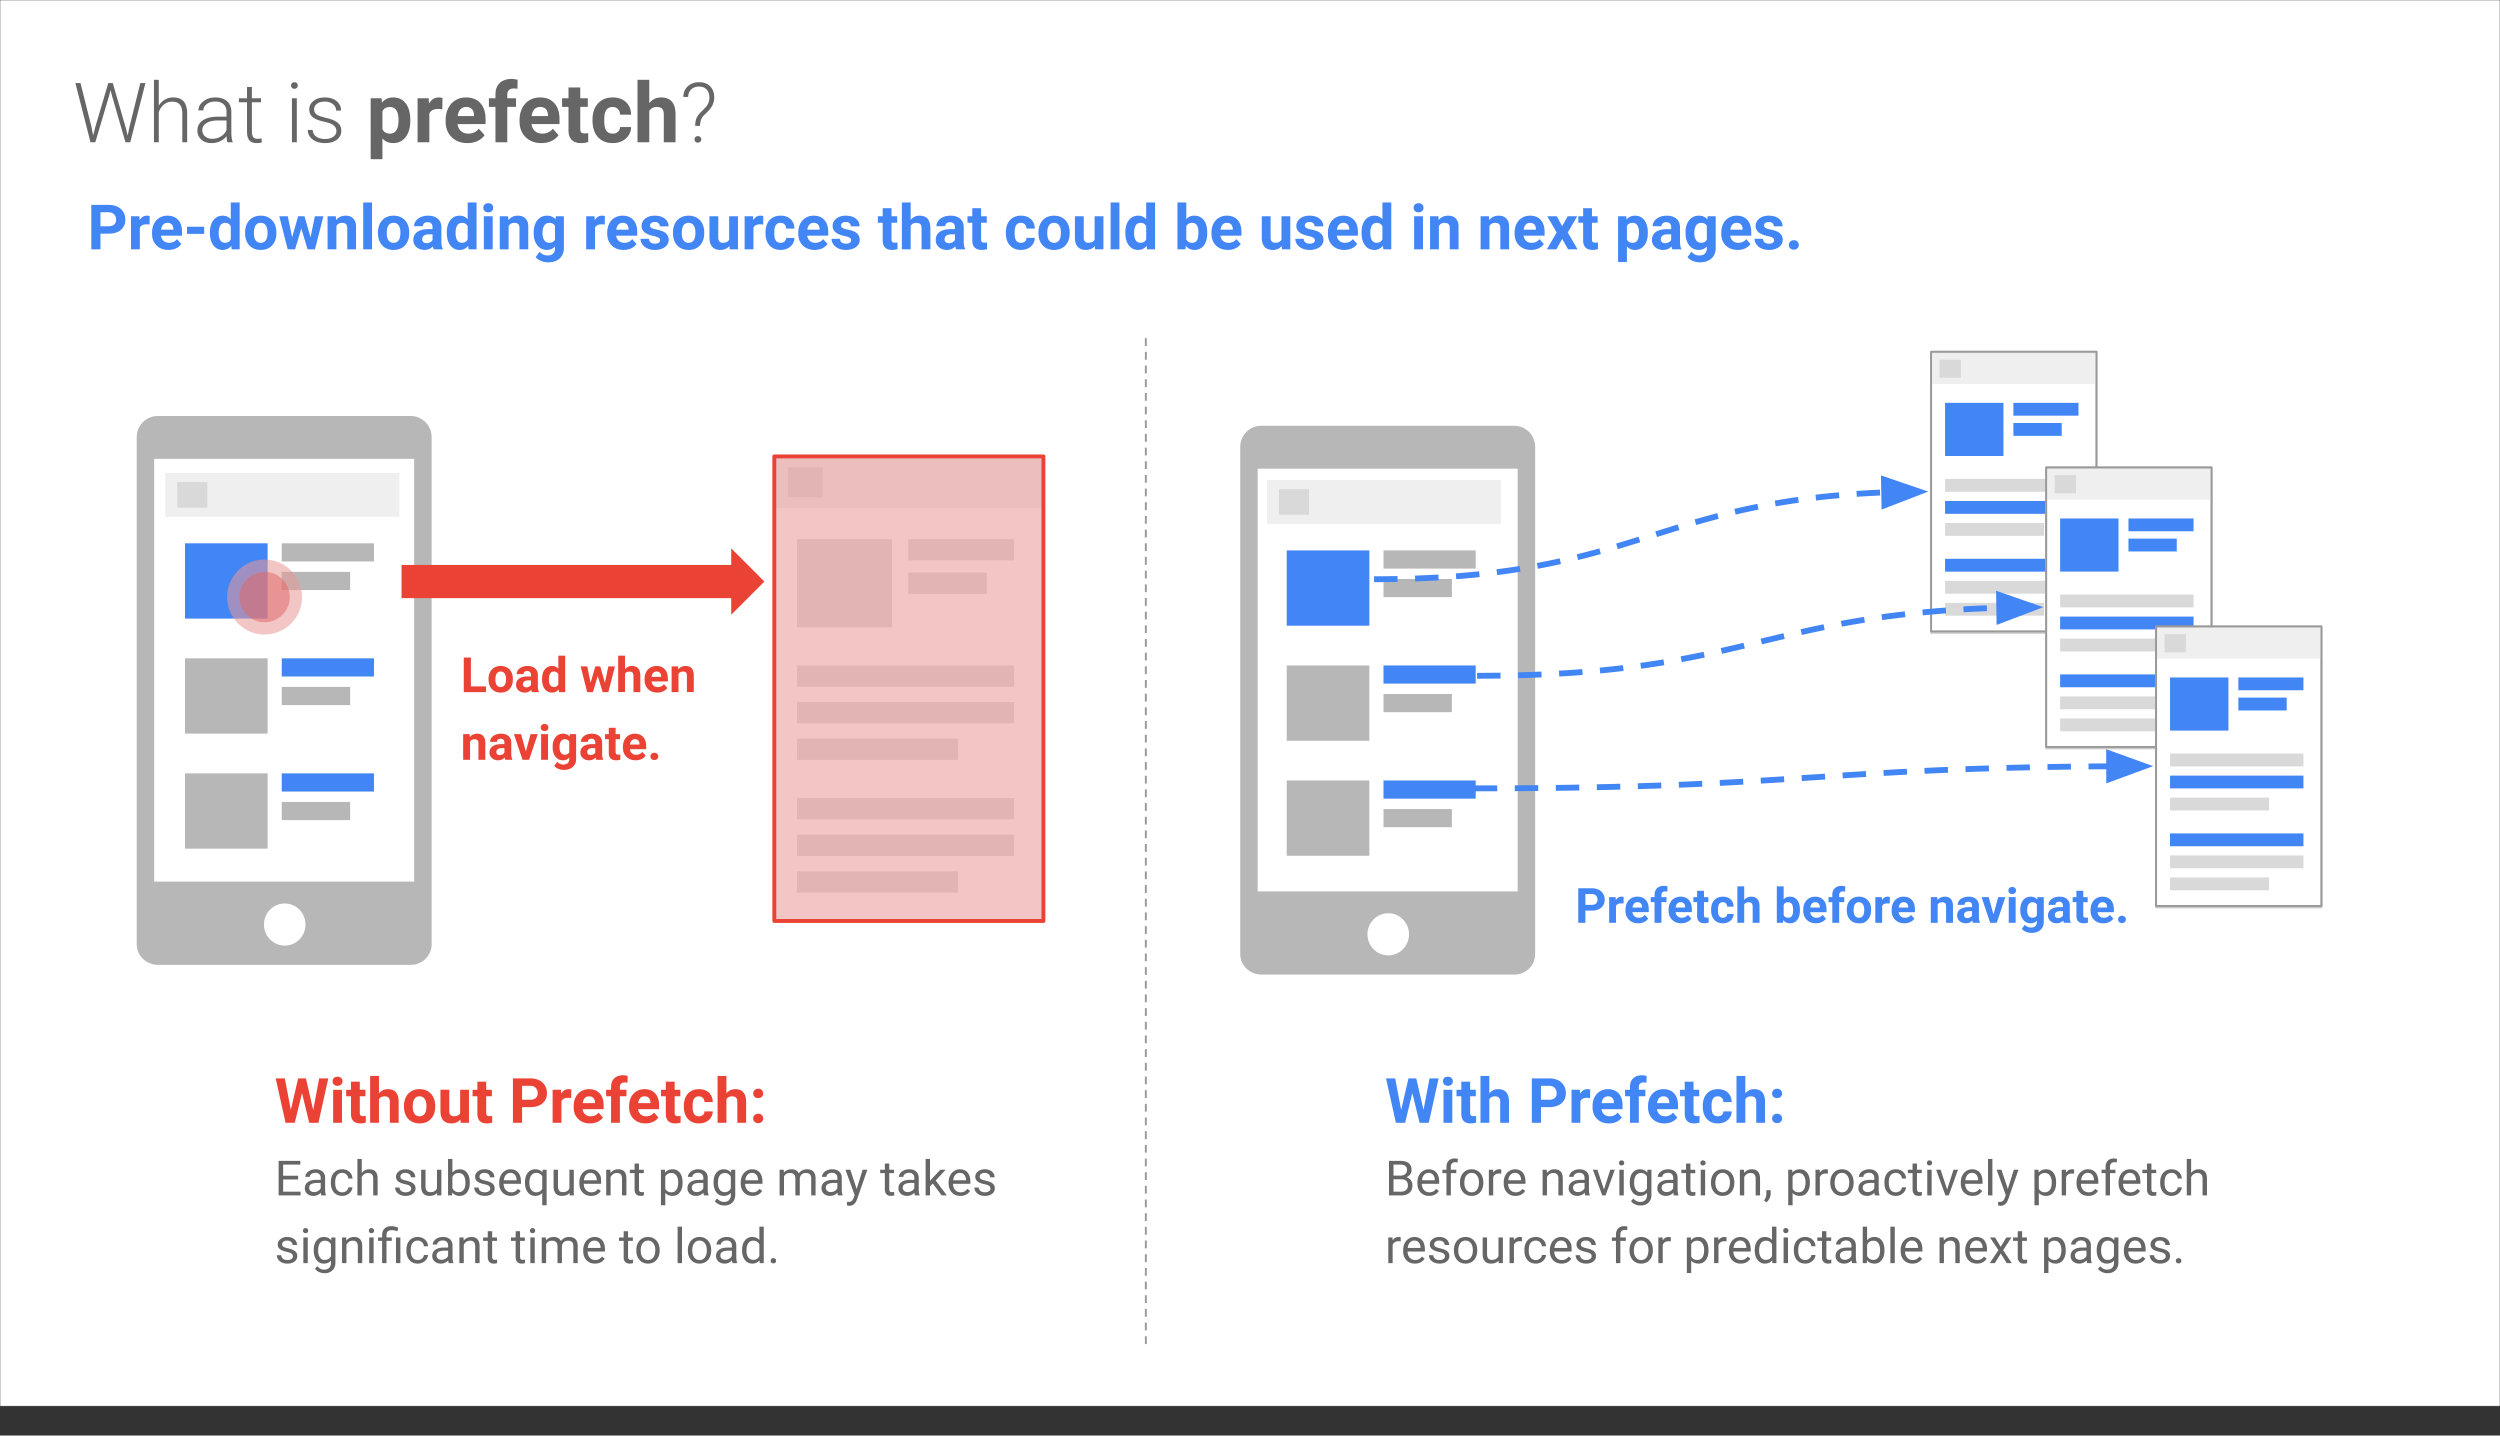 <svg xmlns="http://www.w3.org/2000/svg" xmlns:xlink="http://www.w3.org/1999/xlink" width="1280" height="735"><rect width="100%" height="100%" fill="#333333" stroke="none"/><defs><path id="a" d="M0 0h1280v720H0z"/></defs><g fill="none" fill-rule="evenodd"><mask id="b" fill="#fff"><use xlink:href="#a"/></mask><g mask="url(#b)"><path fill="#fff" d="M0 0h1280v720H0z"/><path fill="#fff" d="M396.443 233.717h137.771v237.869h-137.77z"/><path stroke="#ccc" stroke-linejoin="round" d="M396.443 233.717h137.771v237.869h-137.77z"/><path fill="#efefef" d="M396.437 233.717h137.77v26.336h-137.77z"/><path fill="#d9d9d9" d="M403.503 239.205h17.747V254.6h-17.747zm4.582 36.792h48.64v45.206h-48.64zm56.933 0h54.233v10.923h-54.233zm0 17.155h40.252v10.923h-40.252zm-56.932 66.3h111.16v10.923h-111.16zm0 18.728h82.507v10.922h-82.507zm0-37.455h111.16v10.923h-111.16zm0 86.629h111.16v10.922h-111.16zm0 18.728h82.507v10.922h-82.507zm0-37.455h111.16v10.923h-111.16z"/><path d="M25.323 19.892h1229.354v80.167H25.323z"/><path fill="#666" fill-rule="nonzero" d="m46.76 64.664.938 4.708 1.146-4.5 6.583-22.354h2.313l6.5 22.354 1.125 4.542 1-4.75 5.479-22.146h2.625l-7.771 30.334H64.24l-6.875-23.73-.771-3-.75 3-7.042 23.73h-2.458l-7.75-30.334h2.625zm34.542-10.542q1.23-2.02 3.146-3.125a8.24 8.24 0 0 1 4.187-1.104q3.626 0 5.396 2.042t1.792 6.125v14.792h-2.48V58.039q-.02-3.021-1.291-4.5-1.25-1.48-4.02-1.48-2.313 0-4.105 1.46-1.77 1.437-2.625 3.895v15.438h-2.48v-32h2.48zm35.167 18.73q-.375-1.063-.48-3.146-1.312 1.708-3.354 2.646a10.3 10.3 0 0 1-4.291.916q-3.25 0-5.271-1.812-2-1.813-2-4.584 0-3.291 2.729-5.208 2.75-1.917 7.646-1.917h4.52v-2.562q0-2.416-1.5-3.792-1.478-1.395-4.333-1.396-2.604 0-4.312 1.334-1.709 1.333-1.708 3.208l-2.5-.02q0-2.688 2.5-4.647 2.5-1.98 6.145-1.979 3.77 0 5.938 1.896 2.187 1.875 2.25 5.25v10.667q0 3.27.687 4.896v.25zm-7.834-1.792q2.5 0 4.459-1.208 1.979-1.208 2.875-3.23v-4.958h-4.459q-3.729.042-5.833 1.375-2.104 1.312-2.104 3.625 0 1.896 1.396 3.146 1.416 1.25 3.666 1.25m20.334-26.521v5.77h4.666v2.043h-4.666v15.02q0 1.874.666 2.792.689.917 2.271.917.625 0 2.021-.209l.104 2.042q-.98.354-2.667.354-2.561 0-3.729-1.479-1.166-1.5-1.166-4.396V52.352h-4.146V50.31h4.146v-5.771zm23 28.313h-2.5V50.31h2.5zm-2.938-29.063q0-.708.458-1.187.46-.5 1.25-.5.792 0 1.25.5.48.479.48 1.187t-.48 1.188q-.458.479-1.25.479-.79 0-1.25-.48-.458-.479-.458-1.187m23.208 23.333q0-1.854-1.5-2.979-1.479-1.125-4.479-1.75-3-.645-4.666-1.458-1.647-.834-2.459-2.021-.79-1.188-.791-2.875 0-2.667 2.229-4.396 2.23-1.75 5.708-1.75 3.771 0 6.042 1.875 2.291 1.854 2.291 4.854h-2.5q0-1.98-1.666-3.291-1.645-1.313-4.167-1.313-2.458 0-3.958 1.104-1.48 1.084-1.48 2.834 0 1.687 1.23 2.625 1.25.915 4.52 1.687 3.293.771 4.917 1.646 1.647.875 2.438 2.104t.791 2.98q0 2.853-2.312 4.562-2.292 1.708-6 1.708-3.938 0-6.396-1.896-2.437-1.916-2.437-4.833h2.5q.145 2.187 1.833 3.417 1.708 1.208 4.5 1.208 2.604 0 4.208-1.146t1.605-2.896zm37.834-5.333q0 5.208-2.375 8.354-2.355 3.126-6.375 3.125-3.417 0-5.521-2.375v10.625h-6.02V50.31h5.583l.208 2.208q2.187-2.625 5.708-2.625 4.167 0 6.48 3.084 2.312 3.082 2.312 8.5zm-6.021-.437q0-3.147-1.125-4.855-1.103-1.708-3.23-1.708-2.832 0-3.895 2.167v9.229q1.104 2.229 3.938 2.229 4.312 0 4.312-7.062m22.417-5.396a16 16 0 0 0-2.167-.167q-3.416 0-4.48 2.313v14.75h-6.02V50.31h5.688l.166 2.687q1.813-3.105 5.021-3.104 1 0 1.875.271zm12.875 17.312q-4.959 0-8.084-3.041-3.105-3.042-3.104-8.105v-.583q0-3.396 1.313-6.062 1.312-2.688 3.708-4.125 2.416-1.46 5.5-1.459 4.625 0 7.27 2.917 2.668 2.916 2.668 8.27v2.459H234.26q.292 2.208 1.75 3.542 1.48 1.333 3.73 1.333 3.478 0 5.437-2.52l2.958 3.312q-1.354 1.915-3.666 3-2.313 1.062-5.125 1.062m-.688-18.5q-1.791 0-2.916 1.209-1.105 1.208-1.417 3.458h8.375v-.48q-.042-1.999-1.083-3.083-1.042-1.104-2.959-1.104m15.021 18.084V54.727h-3.354V50.31h3.354v-1.917q0-3.792 2.167-5.875 2.187-2.104 6.104-2.104 1.25 0 3.062.417l-.062 4.666q-.75-.187-1.833-.187-3.396 0-3.396 3.187v1.813h4.479v4.417h-4.48v18.125zm23.52.416q-4.958 0-8.082-3.041-3.105-3.042-3.105-8.105v-.583q0-3.396 1.313-6.062 1.313-2.688 3.708-4.125 2.417-1.46 5.5-1.459 4.626 0 7.271 2.917 2.667 2.916 2.667 8.27v2.459h-14.354q.29 2.208 1.75 3.542 1.479 1.333 3.729 1.333 3.48 0 5.437-2.52l2.959 3.312q-1.354 1.915-3.667 3-2.313 1.062-5.125 1.062zm-.687-18.5q-1.791 0-2.916 1.209-1.104 1.208-1.417 3.458h8.375v-.48q-.042-1.999-1.083-3.083-1.041-1.104-2.959-1.104m20.584-10v5.542h3.854v4.417h-3.854v11.25q0 1.25.479 1.791.48.542 1.833.542a9.6 9.6 0 0 0 1.771-.146v4.563a12.4 12.4 0 0 1-3.646.541q-6.333 0-6.458-6.396V54.727h-3.292V50.31h3.292v-5.542h6.02zm16.583 23.646q1.667 0 2.708-.917 1.042-.916 1.084-2.437h5.646a7.8 7.8 0 0 1-1.25 4.208q-1.23 1.896-3.375 2.959-2.126 1.041-4.709 1.041-4.833 0-7.625-3.062-2.79-3.084-2.791-8.5v-.396q0-5.208 2.77-8.313t7.605-3.104q4.229 0 6.77 2.417 2.563 2.395 2.605 6.396h-5.646q-.043-1.75-1.084-2.834-1.04-1.104-2.75-1.104-2.103 0-3.187 1.542-1.062 1.521-1.063 4.958v.625q0 3.48 1.063 5t3.229 1.521m18.75-15.646q2.396-2.874 6.02-2.875 7.335 0 7.438 8.521v14.438h-6.02V58.58q0-1.938-.834-2.854-.833-.938-2.77-.938-2.647 0-3.834 2.042v16.02h-6.02v-32h6.02v11.917zm23.521 11.667q.042-2.458.667-3.958.624-1.5 2.687-3.521 2.063-2.042 2.646-2.875a6.6 6.6 0 0 0 .917-1.854q.333-1.021.333-2.313 0-2.604-1.396-4.083-1.375-1.5-3.854-1.5-2.5 0-4.042 1.437-1.521 1.418-1.562 3.854h-2.48q.043-3.416 2.313-5.458 2.272-2.062 5.77-2.062 3.585-.001 5.647 2.104 2.083 2.083 2.083 5.666 0 2.25-1.02 4.23-1.022 1.958-3.876 4.583-2.355 1.98-2.354 5.75zm-.333 6.958q0-.708.437-1.187.46-.5 1.27-.5.793 0 1.25.5.48.48.48 1.187 0 .688-.48 1.167-.457.458-1.25.458-.81 0-1.27-.458a1.67 1.67 0 0 1-.437-1.167"/><path d="M128.602 532.157h410.96v128.546h-410.96z"/><path fill="#ea4335" fill-rule="nonzero" d="m160.352 568.315 3.062-16.188h4.667l-5.042 22.75h-4.708l-3.708-15.229-3.709 15.23h-4.708l-5.062-22.75h4.687l3.063 16.145 3.75-16.146h3.979zm14.734 6.562h-4.52v-16.916h4.52zm-4.791-21.291q0-1 .666-1.646.688-.667 1.854-.667t1.855.667q.687.646.687 1.646 0 1.042-.708 1.708-.688.645-1.834.646-1.124 0-1.833-.646-.687-.666-.687-1.708m13.922.229v4.146h2.895v3.312h-2.895v8.438q0 .937.354 1.354.354.396 1.375.396.75 0 1.333-.104v3.416a9.1 9.1 0 0 1-2.73.417q-4.75 0-4.853-4.792v-9.125h-2.459v-3.312h2.459v-4.146zm9.812 6q1.791-2.167 4.52-2.167 5.502 0 5.563 6.396v10.833h-4.5V564.17q0-1.458-.625-2.146-.624-.687-2.083-.687-1.98 0-2.875 1.52v12.021h-4.52v-24h4.52zm12.802 6.458q0-2.52.958-4.479.98-1.98 2.792-3.062 1.812-1.084 4.23-1.084 3.415 0 5.583 2.104 2.166 2.084 2.416 5.688l.021 1.146q0 3.895-2.167 6.25t-5.833 2.354q-3.645 0-5.833-2.333-2.167-2.355-2.167-6.396zm4.5.313q0 2.416.896 3.687.917 1.271 2.604 1.271 1.645 0 2.563-1.25.937-1.27.937-4.02 0-2.376-.937-3.667-.918-1.292-2.584-1.292t-2.583 1.292q-.896 1.29-.896 3.979m24.406 6.562q-1.665 2.042-4.625 2.042-2.708 0-4.145-1.563-1.417-1.562-1.459-4.583v-11.083h4.521v10.937q0 2.625 2.396 2.625 2.313 0 3.167-1.583v-11.98h4.52v16.917h-4.25zm13.198-19.333v4.146h2.896v3.312h-2.896v8.438q0 .937.354 1.354.355.396 1.375.396.75 0 1.334-.104v3.416a9.1 9.1 0 0 1-2.73.417q-4.749 0-4.854-4.792v-9.125h-2.458v-3.312h2.458v-4.146zm18.365 13.042v8.02h-4.688v-22.75h8.875q2.564 0 4.5.938 1.938.938 2.98 2.667 1.062 1.729 1.062 3.916 0 3.354-2.292 5.292-2.291 1.917-6.333 1.917zm0-3.792h4.187q1.853 0 2.834-.875.979-.875.979-2.5 0-1.666-1-2.688-.98-1.041-2.708-1.083H267.3zm25.14-.854a12 12 0 0 0-1.625-.125q-2.562 0-3.354 1.729v11.062h-4.52v-16.916h4.27l.125 2.02q1.355-2.333 3.771-2.333.75 0 1.396.209zm9.667 12.979q-3.73 0-6.062-2.27-2.334-2.293-2.334-6.084v-.438q0-2.562.98-4.562 1-2 2.791-3.084 1.812-1.104 4.125-1.104 3.459 0 5.458 2.188t2 6.208v1.854h-10.77q.208 1.647 1.312 2.646 1.104 1 2.792 1 2.604 0 4.083-1.896l2.208 2.5q-1 1.438-2.75 2.25-1.728.792-3.833.792m-.52-13.875q-1.335 0-2.188.917-.834.895-1.063 2.583h6.292v-.354q-.042-1.5-.833-2.313-.77-.833-2.209-.833zm11.275 13.562v-13.604h-2.52v-3.312h2.52v-1.438q0-2.833 1.625-4.396 1.626-1.583 4.563-1.583.938 0 2.312.313l-.062 3.5q-.562-.146-1.375-.146-2.542 0-2.542 2.396v1.354h3.354v3.312h-3.354v13.604zm17.636.313q-3.729 0-6.063-2.27-2.333-2.293-2.333-6.084v-.438q0-2.562.98-4.562.999-2 2.79-3.084 1.814-1.104 4.126-1.104 3.458 0 5.458 2.188t2 6.208v1.854h-10.77q.207 1.647 1.312 2.646 1.104 1 2.791 1 2.605 0 4.084-1.896l2.208 2.5q-1 1.438-2.75 2.25-1.729.792-3.833.792m-.521-13.875q-1.333 0-2.188.917-.833.895-1.062 2.583h6.292v-.354q-.042-1.5-.834-2.313-.771-.833-2.208-.833m15.443-7.5v4.146h2.895v3.312h-2.895v8.438q0 .937.354 1.354.354.396 1.375.396.75 0 1.333-.104v3.416a9.1 9.1 0 0 1-2.729.417q-4.75 0-4.854-4.792v-9.125h-2.459v-3.312h2.459v-4.146zm12.437 17.73q1.25 0 2.021-.688.792-.688.812-1.834h4.25a5.8 5.8 0 0 1-.958 3.167q-.917 1.416-2.52 2.208-1.584.792-3.522.792-3.624 0-5.729-2.292-2.083-2.312-2.083-6.375v-.312q0-3.896 2.062-6.23 2.084-2.333 5.709-2.333 3.166 0 5.083 1.813t1.958 4.812h-4.25q-.02-1.312-.812-2.125-.77-.833-2.063-.833-1.562 0-2.375 1.146t-.812 3.729v.458q0 2.625.792 3.771.812 1.125 2.437 1.125zm14.063-11.73q1.791-2.167 4.52-2.167 5.5 0 5.563 6.396v10.833h-4.5V564.17q0-1.458-.625-2.146t-2.083-.687q-1.98 0-2.875 1.52v12.021h-4.521v-24h4.52v8.938zm13.718 12.833q0-1.062.709-1.729.729-.687 1.833-.687c1.104 0 1.347.229 1.833.687q.73.667.73 1.73t-.73 1.728q-.708.667-1.833.667-1.104 0-1.833-.667-.708-.666-.709-1.729m0-12.791q0-1.063.709-1.73.729-.687 1.833-.687c1.104 0 1.347.23 1.833.687q.73.667.73 1.73t-.73 1.729q-.708.666-1.833.666-1.104 0-1.833-.666-.708-.667-.709-1.73z"/><path fill="#666" fill-rule="nonzero" d="M152.644 603.884h-7.667v6.25h8.917v1.917h-11.23v-17.688h11.105v1.917h-8.792v5.687h7.667zm11.908 8.167q-.188-.396-.312-1.375-1.563 1.625-3.75 1.625-1.938 0-3.188-1.104-1.23-1.104-1.229-2.792 0-2.042 1.542-3.167 1.563-1.146 4.396-1.146h2.187v-1.041q0-1.188-.708-1.875-.687-.708-2.063-.709-1.208 0-2.02.625-.813.605-.813 1.459h-2.27q0-.98.687-1.896.708-.916 1.896-1.438 1.208-.54 2.645-.541 2.271 0 3.563 1.146 1.291 1.125 1.333 3.104v6.041q0 1.813.459 2.896v.188zm-3.729-1.709q1.063 0 2-.541.959-.562 1.375-1.438v-2.687h-1.75q-4.146 0-4.146 2.416 0 1.063.709 1.667.708.583 1.812.583m14.427.125q1.187 0 2.083-.729.916-.729 1-1.833h2.125q-.063 1.125-.77 2.146-.71 1.02-1.917 1.646a5.5 5.5 0 0 1-2.521.604q-2.688 0-4.271-1.792-1.584-1.791-1.583-4.917v-.375q0-1.917.687-3.395.708-1.5 2.02-2.313 1.334-.833 3.126-.833 2.208 0 3.667 1.333 1.478 1.313 1.562 3.417h-2.125q-.084-1.27-.958-2.084-.876-.833-2.146-.833-1.708 0-2.667 1.23-.937 1.228-.937 3.562v.437q0 2.27.937 3.5t2.688 1.23zm9.979-9.958q1.5-1.833 3.895-1.833 4.166 0 4.209 4.687v8.688h-2.25v-8.688q-.02-1.437-.667-2.104-.625-.687-1.98-.687-1.082 0-1.916.583a4.14 4.14 0 0 0-1.291 1.542v9.354h-2.23v-18.667h2.23zm25.275 8.063q0-.917-.688-1.417t-2.395-.854q-1.71-.375-2.709-.875-1-.52-1.479-1.23-.48-.708-.48-1.687 0-1.605 1.355-2.708 1.375-1.125 3.5-1.125 2.23 0 3.625 1.146t1.396 2.958h-2.25q0-.938-.792-1.604t-1.979-.667q-1.23 0-1.917.542-.687.52-.687 1.396 0 .812.646 1.229.645.417 2.312.791 1.688.376 2.73.896 1.041.522 1.541 1.25.52.73.52 1.792 0 1.77-1.416 2.833-1.395 1.063-3.646 1.063-1.583 0-2.812-.563-1.209-.563-1.896-1.562a3.75 3.75 0 0 1-.687-2.167h2.25q.062 1.125.895 1.792.855.666 2.25.666 1.272 0 2.042-.52.77-.522.77-1.375zm13.284 2.187q-1.313 1.542-3.854 1.542-2.104 0-3.208-1.23-1.083-1.228-1.104-3.604v-8.562h2.25v8.5q0 2.98 2.437 2.98 2.563 0 3.417-1.918v-9.562h2.25v13.146h-2.146zm16.734-5.125q0 3-1.396 4.833-1.375 1.834-3.708 1.834-2.5 0-3.854-1.771l-.104 1.52h-2.063v-18.666h2.23v6.98q1.374-1.688 3.75-1.688 2.394 0 3.77 1.812 1.375 1.792 1.375 4.938zm-2.25-.27q0-2.292-.896-3.542-.875-1.25-2.541-1.25-2.23 0-3.209 2.062v5.688q1.042 2.062 3.23 2.062 1.625 0 2.52-1.25c.895-1.25.896-2.09.896-3.77M251 608.571q0-.917-.688-1.417t-2.396-.854q-1.708-.375-2.708-.875-1-.52-1.48-1.23-.478-.708-.478-1.687 0-1.605 1.354-2.708 1.374-1.125 3.5-1.125 2.229 0 3.625 1.146t1.396 2.958h-2.25q0-.938-.792-1.604t-1.98-.667q-1.229 0-1.916.542-.687.52-.687 1.396 0 .812.645 1.229.647.417 2.313.791 1.688.376 2.73.896 1.04.522 1.54 1.25.522.73.522 1.792 0 1.77-1.417 2.833-1.395 1.063-3.646 1.063-1.583 0-2.812-.563-1.209-.563-1.896-1.562a3.75 3.75 0 0 1-.688-2.167h2.25q.062 1.125.896 1.792.855.666 2.25.666 1.27 0 2.042-.52.77-.522.77-1.375zm10.617 3.729q-2.666 0-4.354-1.75-1.666-1.77-1.666-4.709v-.416q0-1.958.75-3.48.75-1.541 2.083-2.395a5.3 5.3 0 0 1 2.917-.875q2.562 0 3.979 1.687 1.416 1.687 1.416 4.834v.916h-8.895q.04 1.959 1.125 3.167 1.105 1.188 2.77 1.187 1.188 0 2.021-.479a5.1 5.1 0 0 0 1.438-1.291l1.375 1.062q-1.645 2.542-4.959 2.542m-.27-11.792q-1.354 0-2.292 1-.916.98-1.125 2.771h6.583v-.167q-.105-1.708-.937-2.646-.813-.957-2.23-.958zm7.449 4.854q0-3.082 1.417-4.875 1.437-1.812 3.833-1.812 2.333 0 3.667 1.562l.104-1.333h2.062v18.208h-2.25v-6.27q-1.354 1.458-3.625 1.458-2.375 0-3.791-1.854-1.417-1.854-1.417-4.917zm2.25.271q0 2.25.958 3.542.959 1.29 2.563 1.291 2.02 0 3.062-1.77v-6.438q-1.062-1.75-3.041-1.75-1.626 0-2.584 1.292-.958 1.291-.958 3.833m20.554 5.125q-1.313 1.542-3.854 1.542-2.103 0-3.208-1.23-1.083-1.228-1.104-3.604v-8.562h2.25v8.5q0 2.98 2.437 2.98 2.564 0 3.417-1.918v-9.562h2.25v13.146h-2.146zm11.047 1.542q-2.667 0-4.355-1.75-1.665-1.77-1.666-4.709v-.416q0-1.958.75-3.48.75-1.541 2.083-2.395a5.3 5.3 0 0 1 2.917-.875q2.563 0 3.979 1.687c1.416 1.687 1.417 2.736 1.417 4.834v.916h-8.896q.042 1.959 1.125 3.167 1.105 1.188 2.77 1.187 1.188 0 2.021-.479a5.1 5.1 0 0 0 1.438-1.291l1.375 1.062q-1.646 2.542-4.958 2.542m-.271-11.792q-1.354 0-2.292 1-.916.98-1.125 2.771h6.583v-.167q-.103-1.708-.937-2.646-.813-.957-2.23-.958zm10.137-1.604.062 1.646q1.5-1.875 3.938-1.875 4.166 0 4.208 4.687v8.688h-2.25v-8.688q-.02-1.437-.667-2.104-.624-.687-1.979-.687-1.083 0-1.917.583a4.14 4.14 0 0 0-1.291 1.542v9.354h-2.23v-13.146zm14.641-3.188v3.188h2.459v1.75h-2.459v8.146q0 .792.313 1.187.333.396 1.125.396.396 0 1.083-.146v1.813a6.4 6.4 0 0 1-1.73.25q-1.5 0-2.27-.917c-.77-.917-.77-1.472-.77-2.583v-8.146h-2.397v-1.75h2.396v-3.188zm22.326 9.917q0 3-1.375 4.833-1.355 1.834-3.709 1.834-2.396 0-3.77-1.521v6.333h-2.23v-18.208h2.042l.104 1.458q1.375-1.687 3.813-1.687 2.375 0 3.75 1.791 1.375 1.772 1.375 4.959zm-2.23-.27q0-2.21-.958-3.5-.937-1.293-2.604-1.292-2.041 0-3.063 1.812v6.271q1.022 1.812 3.105 1.812 1.604 0 2.562-1.27.958-1.292.958-3.834zm13.206 6.687q-.187-.396-.312-1.375-1.563 1.625-3.75 1.625-1.938 0-3.188-1.104-1.23-1.104-1.229-2.792 0-2.042 1.542-3.167 1.562-1.146 4.395-1.146h2.188v-1.041q0-1.188-.708-1.875-.688-.708-2.063-.709-1.208 0-2.02.625-.813.605-.813 1.459h-2.271q0-.98.687-1.896.71-.916 1.896-1.438a6.4 6.4 0 0 1 2.646-.541q2.271 0 3.563 1.146 1.29 1.124 1.333 3.104v6.041q0 1.813.458 2.896v.188zm-3.729-1.709q1.062 0 2-.541.958-.562 1.375-1.438v-2.687h-1.75q-4.146 0-4.146 2.416 0 1.063.708 1.667.71.583 1.813.583m8.614-4.979q0-3.062 1.417-4.875 1.416-1.812 3.77-1.812 2.397 0 3.75 1.687l.105-1.458h2.062v12.833q0 2.542-1.52 4-1.5 1.48-4.063 1.48a6.9 6.9 0 0 1-2.792-.605q-1.354-.603-2.062-1.666l1.166-1.334q1.439 1.77 3.542 1.771 1.624 0 2.542-.917.916-.916.916-2.604v-1.125q-1.333 1.563-3.666 1.563-2.313 0-3.75-1.854-1.417-1.875-1.417-5.084m2.25.271q0 2.208.917 3.48.916 1.27 2.562 1.27 2.125 0 3.104-1.937v-6q-1.02-1.875-3.083-1.875-1.646 0-2.583 1.27-.917 1.272-.917 3.792m17.685 6.667q-2.668 0-4.354-1.75-1.667-1.77-1.667-4.709v-.416q0-1.958.75-3.48.75-1.541 2.083-2.395a5.3 5.3 0 0 1 2.917-.875q2.562 0 3.98 1.687 1.416 1.687 1.416 4.834v.916h-8.896q.042 1.959 1.125 3.167 1.105 1.188 2.77 1.187 1.189 0 2.022-.479a5.1 5.1 0 0 0 1.437-1.291l1.375 1.062q-1.646 2.542-4.958 2.542m-.271-11.792q-1.355 0-2.292 1-.916.98-1.125 2.771h6.584v-.167q-.104-1.708-.938-2.646-.812-.957-2.229-.958m16.274-1.604.062 1.458q1.438-1.687 3.896-1.687 2.751 0 3.75 2.104a4.9 4.9 0 0 1 1.709-1.52q1.062-.585 2.479-.584 4.333 0 4.396 4.562v8.813h-2.23v-8.667q0-1.416-.645-2.104-.646-.708-2.167-.708-1.25 0-2.083.75-.812.75-.959 2v8.729h-2.25v-8.604q0-2.875-2.812-2.875-2.209 0-3.021 1.875v9.604h-2.25v-13.146zm27.802 13.146q-.188-.396-.312-1.375-1.563 1.625-3.75 1.625-1.938 0-3.188-1.104-1.23-1.104-1.23-2.792 0-2.042 1.543-3.167 1.562-1.146 4.395-1.146h2.188v-1.041q0-1.188-.708-1.875-.688-.708-2.063-.709-1.21 0-2.02.625-.813.605-.813 1.459h-2.271q0-.98.687-1.896.71-.916 1.896-1.438a6.4 6.4 0 0 1 2.646-.541q2.27 0 3.563 1.146 1.29 1.124 1.333 3.104v6.041q0 1.813.458 2.896v.188zm-3.73-1.709q1.064 0 2-.541.96-.562 1.376-1.438v-2.687h-1.75q-4.146 0-4.146 2.416 0 1.063.708 1.667.71.583 1.813.583zm13.266-1.583 3.062-9.854h2.396l-5.27 15.167q-1.23 3.291-3.896 3.291l-.438-.041-.833-.167v-1.813l.604.042q1.146 0 1.77-.458.646-.459 1.063-1.688l.5-1.333-4.687-13h2.458zm16.677-13.042v3.188h2.459v1.75h-2.459v8.146q0 .792.313 1.187.333.396 1.125.396.396 0 1.083-.146v1.813a6.4 6.4 0 0 1-1.729.25q-1.5 0-2.27-.917-.772-.916-.772-2.583v-8.146h-2.395v-1.75h2.395v-3.188zm13.189 16.334q-.188-.396-.313-1.375-1.563 1.625-3.75 1.625-1.938 0-3.187-1.104-1.23-1.104-1.23-2.792 0-2.042 1.542-3.167 1.563-1.146 4.396-1.146h2.187v-1.041q0-1.188-.708-1.875-.687-.708-2.062-.709-1.21 0-2.021.625-.813.605-.813 1.459h-2.27q0-.98.687-1.896.708-.916 1.896-1.438 1.207-.54 2.646-.541 2.27 0 3.562 1.146 1.292 1.124 1.333 3.104v6.041q0 1.813.459 2.896v.188zm-3.73-1.709q1.063 0 2-.541.96-.562 1.375-1.438v-2.687h-1.75q-4.146 0-4.145 2.416 0 1.063.708 1.667.708.583 1.812.583m12.823-4.375-1.417 1.459v4.625h-2.25v-18.667h2.25v11.292l1.208-1.438 4.084-4.333h2.729l-5.104 5.5 5.708 7.646h-2.646zm14.135 6.334q-2.667 0-4.354-1.75-1.667-1.77-1.667-4.709v-.416q0-1.958.75-3.48.75-1.541 2.084-2.395a5.3 5.3 0 0 1 2.916-.875q2.563 0 3.98 1.687t1.416 4.834v.916h-8.896q.042 1.958 1.125 3.167 1.104 1.188 2.771 1.187 1.188 0 2.02-.479a5.1 5.1 0 0 0 1.438-1.291l1.375 1.062q-1.646 2.542-4.958 2.542m-.27-11.792q-1.355 0-2.292 1-.918.98-1.125 2.771h6.583v-.167q-.105-1.708-.938-2.646-.811-.957-2.229-.958zm15.657 8.063q0-.917-.688-1.417t-2.396-.854q-1.707-.375-2.708-.875-1-.52-1.48-1.23-.478-.708-.478-1.687 0-1.605 1.354-2.708 1.375-1.125 3.5-1.125 2.229 0 3.625 1.146t1.396 2.958h-2.25q0-.938-.792-1.604-.791-.667-1.98-.667-1.228 0-1.916.542-.687.52-.687 1.396 0 .812.646 1.229.644.417 2.312.791 1.688.376 2.73.896 1.042.522 1.54 1.25.522.73.522 1.792 0 1.77-1.417 2.833-1.396 1.063-3.646 1.063-1.583 0-2.812-.563-1.209-.563-1.896-1.562a3.75 3.75 0 0 1-.688-2.167h2.25q.062 1.125.896 1.792.855.666 2.25.666 1.27 0 2.042-.52.77-.522.77-1.375zm-357.142 34.667q0-.916-.687-1.416t-2.396-.855q-1.71-.375-2.709-.875-1-.52-1.479-1.229-.48-.708-.479-1.687 0-1.604 1.354-2.709 1.376-1.125 3.5-1.125 2.23 0 3.625 1.146t1.396 2.959h-2.25q0-.937-.792-1.605-.79-.666-1.979-.666-1.23 0-1.916.541-.688.522-.688 1.396 0 .813.646 1.23.645.416 2.312.791 1.688.375 2.73.896 1.041.52 1.541 1.25.52.729.521 1.792 0 1.77-1.417 2.833-1.395 1.062-3.645 1.062-1.584 0-2.813-.562-1.208-.562-1.896-1.563a3.75 3.75 0 0 1-.687-2.166h2.25q.062 1.125.896 1.791.853.667 2.25.667 1.27 0 2.041-.52.771-.522.771-1.376m7.618 3.48h-2.25v-13.146h2.25zm-2.438-16.626q0-.54.334-.916.333-.396.979-.396.666 0 1 .396.354.375.354.916 0 .543-.354.917-.334.354-1 .354-.645 0-.98-.354a1.33 1.33 0 0 1-.333-.917m5.495 9.938q0-3.063 1.417-4.875 1.416-1.812 3.77-1.813 2.397 0 3.75 1.688l.105-1.458h2.062v12.833q0 2.542-1.52 4-1.5 1.48-4.063 1.48a6.9 6.9 0 0 1-2.792-.605q-1.353-.604-2.062-1.667l1.167-1.333q1.438 1.77 3.541 1.77 1.625 0 2.542-.916t.917-2.604v-1.125q-1.334 1.563-3.667 1.562-2.313 0-3.75-1.854-1.416-1.875-1.417-5.083m2.25.27q0 2.21.917 3.48c.917 1.27 1.465 1.27 2.562 1.27q2.126 0 3.105-1.937v-6q-1.02-1.875-3.084-1.875-1.646 0-2.583 1.271-.917 1.27-.917 3.792zm14.373-6.728.062 1.645q1.5-1.875 3.938-1.875 4.166 0 4.208 4.688v8.687h-2.25v-8.687q-.02-1.437-.667-2.104-.624-.688-1.979-.688-1.083 0-1.916.584a4.14 4.14 0 0 0-1.292 1.541v9.354h-2.23v-13.145zm14.037 13.145h-2.25v-13.145h2.25zm-2.437-16.625q0-.54.333-.916.333-.396.98-.396.666 0 1 .396.353.375.353.916 0 .543-.354.917-.333.354-1 .354-.646 0-.979-.354a1.33 1.33 0 0 1-.333-.917m6.786 16.625v-11.395h-2.083v-1.75h2.083v-1.105q0-2.208 1.25-3.437 1.25-1.23 3.563-1.23 1.354 0 3.437.75l-.375 1.897q-1.52-.605-2.896-.605-1.458 0-2.104.646-.625.646-.625 1.938v1.146h2.688v1.75h-2.688v11.395zm9.354 0h-2.25v-13.145h2.25zm8.94-1.583q1.188 0 2.084-.729.916-.729 1-1.833h2.125q-.063 1.125-.77 2.145-.71 1.022-1.917 1.646a5.5 5.5 0 0 1-2.521.604q-2.688 0-4.271-1.791-1.584-1.793-1.583-4.917v-.375q0-1.917.687-3.396.708-1.5 2.02-2.312 1.334-.834 3.126-.834 2.208 0 3.667 1.334 1.478 1.313 1.562 3.416h-2.125q-.084-1.27-.958-2.083-.876-.833-2.146-.833-1.71 0-2.667 1.229-.937 1.23-.937 3.562v.438q0 2.27.937 3.5t2.688 1.23zm15.855 1.583q-.188-.395-.313-1.375-1.563 1.625-3.75 1.625-1.938 0-3.187-1.104-1.23-1.104-1.23-2.791 0-2.042 1.542-3.167 1.563-1.146 4.396-1.146h2.187v-1.042q0-1.187-.708-1.875-.687-.708-2.062-.708-1.21 0-2.021.625-.813.605-.813 1.458h-2.27q0-.978.687-1.895.708-.916 1.896-1.438 1.207-.542 2.646-.542 2.27 0 3.562 1.146 1.292 1.125 1.333 3.104v6.042q0 1.813.459 2.896v.187zm-3.73-1.708q1.063 0 2-.542.96-.563 1.375-1.437v-2.688h-1.75q-4.146 0-4.145 2.417 0 1.062.708 1.667.708.583 1.812.583m11.281-11.437.062 1.645q1.5-1.875 3.938-1.875 4.166 0 4.208 4.688v8.687h-2.25v-8.687q-.021-1.437-.666-2.104-.626-.688-1.98-.688-1.083 0-1.916.584a4.14 4.14 0 0 0-1.292 1.541v9.354h-2.229v-13.145zm14.642-3.188v3.188h2.458v1.75h-2.458v8.145q0 .792.312 1.188.333.396 1.125.396.396 0 1.083-.146v1.812a6.4 6.4 0 0 1-1.729.25q-1.5 0-2.27-.916-.771-.916-.771-2.584v-8.145h-2.396v-1.75h2.396v-3.188zm14.283 0v3.188h2.459v1.75h-2.459v8.145q0 .792.313 1.188.333.396 1.125.396.396 0 1.083-.146v1.812a6.4 6.4 0 0 1-1.729.25q-1.5 0-2.27-.916-.772-.916-.772-2.584v-8.145h-2.396v-1.75h2.396v-3.188zm7.522 16.333h-2.25v-13.145h2.25zm-2.438-16.625q0-.54.334-.916.333-.396.979-.396.667 0 1 .396.354.375.354.916 0 .543-.354.917-.333.354-1 .354-.645 0-.98-.354a1.33 1.33 0 0 1-.333-.917m8.141 3.48.063 1.458q1.437-1.688 3.895-1.688 2.751 0 3.75 2.105a4.9 4.9 0 0 1 1.709-1.521q1.062-.584 2.479-.584 4.333 0 4.396 4.563v8.812h-2.23v-8.666q0-1.417-.645-2.104-.646-.71-2.167-.709-1.25 0-2.083.75-.812.75-.959 2v8.73h-2.25v-8.605q0-2.875-2.812-2.875-2.209 0-3.02 1.875v9.604h-2.25v-13.145zm25.135 13.395q-2.666 0-4.354-1.75-1.666-1.77-1.666-4.708v-.417q0-1.958.75-3.479.75-1.54 2.083-2.396a5.3 5.3 0 0 1 2.917-.875q2.562 0 3.979 1.688 1.416 1.688 1.416 4.833v.917h-8.895q.04 1.958 1.125 3.167 1.105 1.187 2.77 1.187 1.188 0 2.021-.479a5.1 5.1 0 0 0 1.438-1.292l1.375 1.063q-1.645 2.541-4.959 2.541m-.27-11.791q-1.354 0-2.292 1-.916.98-1.125 2.77h6.583v-.166q-.105-1.708-.937-2.646-.813-.958-2.23-.958zm17.211-4.792v3.188h2.458v1.75h-2.458v8.145q0 .792.313 1.188.333.396 1.125.396.395 0 1.083-.146v1.812a6.4 6.4 0 0 1-1.73.25q-1.5 0-2.27-.916c-.77-.916-.771-1.472-.771-2.584v-8.145h-2.396v-1.75h2.396v-3.188zm4.237 9.646q0-1.937.75-3.48.77-1.541 2.125-2.374t3.083-.834q2.688 0 4.333 1.855 1.668 1.854 1.667 4.937v.167q0 1.917-.729 3.437-.73 1.521-2.104 2.375-1.355.855-3.146.854-2.667 0-4.333-1.854-1.646-1.875-1.646-4.937zm2.25.27q0 2.19 1.02 3.522 1.022 1.312 2.709 1.312 1.729 0 2.73-1.333 1-1.355 1-3.771 0-2.166-1.022-3.5-1.02-1.354-2.729-1.354-1.667 0-2.687 1.333-1.02 1.312-1.021 3.792zm21.136 6.417h-2.25v-18.666h2.25zm2.995-6.687q0-1.937.75-3.48.77-1.541 2.125-2.374t3.083-.834q2.687 0 4.334 1.855 1.665 1.854 1.666 4.937v.167q0 1.917-.729 3.437-.729 1.521-2.104 2.375-1.354.855-3.146.854-2.667 0-4.333-1.854-1.646-1.875-1.646-4.937zm2.25.27q0 2.19 1.02 3.522 1.021 1.312 2.71 1.312 1.728 0 2.728-1.333 1-1.355 1-3.771 0-2.166-1.02-3.5-1.02-1.354-2.73-1.354-1.666 0-2.687 1.333-1.02 1.312-1.021 3.792zm20.645 6.417q-.188-.395-.313-1.375-1.561 1.625-3.75 1.625-1.937 0-3.187-1.104-1.23-1.104-1.23-2.791 0-2.042 1.542-3.167 1.563-1.146 4.396-1.146h2.188v-1.042q0-1.187-.709-1.875-.687-.708-2.062-.708-1.21 0-2.021.625-.813.605-.813 1.458h-2.27q0-.978.687-1.895.708-.916 1.896-1.438 1.207-.542 2.646-.542 2.27 0 3.562 1.146 1.292 1.125 1.334 3.104v6.042q0 1.813.458 2.896v.187zm-3.73-1.708a3.9 3.9 0 0 0 2-.542q.96-.562 1.376-1.437v-2.688h-1.75q-4.146 0-4.146 2.417 0 1.062.708 1.667.708.583 1.813.583zm8.594-4.979q0-3.021 1.437-4.854 1.439-1.833 3.75-1.834 2.313 0 3.667 1.563v-6.854h2.25v18.666h-2.063l-.125-1.416q-1.332 1.666-3.75 1.666-2.27 0-3.729-1.875-1.437-1.875-1.437-4.875zm2.25.27q0 2.23.916 3.5.938 1.25 2.563 1.25 2.145 0 3.125-1.916v-6.042q-1.02-1.854-3.104-1.854-1.646 0-2.584 1.271-.916 1.27-.916 3.792zm12.383 5.23q0-.583.333-.958.354-.396 1.042-.396.708 0 1.062.396.354.376.354.958 0 .562-.354.937c-.354.375-.59.375-1.062.375q-.688 0-1.042-.375-.333-.375-.333-.937"/><path fill="#fff" d="M758.766 337.453h39.097v32.966h-39.097z"/><path fill="#ea9999" fill-opacity=".561" d="M396.447 233.68h137.785v237.858H396.447z"/><path stroke="#ea4335" stroke-linejoin="round" stroke-width="2" d="M396.447 233.68h137.785v237.858H396.447z"/><path d="M586.667 173.169v515.527"/><path stroke="#999" stroke-dasharray="4 3" stroke-linejoin="round" d="M586.667 173.169v515.527"/><path d="M223.866 318.464h199.476v68.661H223.866z"/><path fill="#ea4335" fill-rule="nonzero" d="M241.096 351.42h7.729v2.937H237.45V336.67h3.646zm9.032-3.75q0-1.959.75-3.48.77-1.541 2.188-2.375 1.416-.833 3.27-.833 2.667 0 4.355 1.625t1.875 4.417l.02.896q0 3.02-1.687 4.854-1.687 1.833-4.542 1.833-2.834 0-4.541-1.812-1.688-1.834-1.688-4.98zm3.52.25q0 1.875.71 2.875.707.978 2.02.979 1.27 0 1.98-.98.728-.978.728-3.124 0-1.834-.729-2.834-.708-1.02-2.02-1.02-1.272 0-1.98 1-.708.998-.708 3.104zm18.712 6.437a4.6 4.6 0 0 1-.354-1.187q-1.272 1.437-3.313 1.437-1.938 0-3.208-1.125-1.25-1.125-1.25-2.812 0-2.105 1.541-3.209 1.542-1.125 4.48-1.125h1.604v-.77q0-.897-.48-1.438-.457-.563-1.458-.563-.874 0-1.396.438-.5.417-.5 1.167h-3.5q0-1.146.688-2.105.708-.979 2-1.52 1.291-.563 2.896-.563 2.416 0 3.833 1.23 1.438 1.208 1.438 3.416v5.687q.02 1.875.52 2.834v.208zm-2.896-2.437q.77 0 1.417-.334.666-.354.979-.937v-2.271h-1.313q-2.625 0-2.791 1.833l-.021.209q0 .645.458 1.083.46.417 1.27.417zm8.065-4.23q0-3.083 1.375-4.895 1.397-1.813 3.792-1.813 1.917 0 3.167 1.417v-6.709h3.52v18.667h-3.166l-.167-1.396q-1.312 1.646-3.375 1.646-2.332 0-3.75-1.833-1.396-1.834-1.396-5.084m3.521.25q0 1.853.646 2.834.646.979 1.875.979 1.625 0 2.292-1.375v-5.188q-.667-1.353-2.271-1.354-2.542 0-2.542 4.104m28.67 1.646 1.729-8.375h3.396l-3.355 13.146h-2.937l-2.5-8.27-2.48 8.27h-2.937l-3.354-13.146h3.396l1.708 8.354 2.417-8.354h2.52zM320 342.65q1.395-1.667 3.52-1.667 4.271 0 4.333 4.958v8.417h-3.52v-8.312q0-1.146-.48-1.667-.478-.542-1.625-.542-1.54 0-2.229 1.188v9.333h-3.5V335.69h3.5zm16.544 11.958q-2.896 0-4.709-1.77-1.812-1.793-1.812-4.73v-.354q0-1.98.75-3.521.771-1.562 2.166-2.396 1.417-.854 3.209-.854 2.708 0 4.25 1.708 1.54 1.688 1.541 4.813v1.417h-8.354q.167 1.29 1.021 2.083.855.77 2.167.77 2.02 0 3.166-1.478l1.73 1.937q-.793 1.125-2.146 1.75-1.334.625-2.98.625zm-.396-10.792q-1.042 0-1.709.709-.645.708-.812 2.02h4.875v-.291q-.022-1.167-.646-1.792-.604-.646-1.708-.646m11.029-2.604.104 1.521q1.416-1.75 3.77-1.75 2.105 0 3.126 1.23 1.02 1.207 1.041 3.645v8.5h-3.52v-8.396q0-1.124-.48-1.625-.479-.5-1.625-.5-1.479 0-2.208 1.25v9.271h-3.52v-13.146zM240.45 375.878l.104 1.52q1.416-1.75 3.77-1.75 2.105 0 3.126 1.23 1.02 1.207 1.041 3.646v8.5h-3.52v-8.396q0-1.125-.48-1.625-.478-.5-1.625-.5-1.479 0-2.208 1.25v9.27h-3.52v-13.145zm18.306 13.146a4.6 4.6 0 0 1-.354-1.188q-1.27 1.438-3.312 1.438-1.938 0-3.209-1.125-1.25-1.125-1.25-2.813 0-2.104 1.542-3.208 1.541-1.125 4.48-1.125h1.603v-.771q0-.895-.479-1.437-.458-.563-1.458-.563-.876 0-1.396.438-.5.416-.5 1.166h-3.5q0-1.146.687-2.104.71-.98 2-1.52 1.293-.563 2.896-.563 2.417 0 3.834 1.229 1.437 1.208 1.437 3.417v5.687q.022 1.875.52 2.833v.209zm-2.896-2.438q.771 0 1.417-.333.666-.354.98-.938v-2.27h-1.313q-2.625 0-2.792 1.833l-.02.208q0 .645.458 1.084.458.416 1.27.416m13.363-1.854 2.437-8.854h3.667l-4.438 13.146h-3.354l-4.416-13.146h3.666zm11.363 4.292h-3.542v-13.146h3.542zm-3.73-16.542q0-.792.521-1.292.521-.52 1.438-.52.896 0 1.416.52.542.5.542 1.292c0 .792-.18.965-.542 1.313q-.521.5-1.416.5-.897 0-1.438-.5-.52-.522-.52-1.313zm6.096 9.875q0-3.021 1.437-4.854 1.437-1.854 3.896-1.854 2.146 0 3.354 1.479l.146-1.25h3.187v12.708q0 1.73-.791 3-.77 1.27-2.209 1.938-1.416.666-3.312.666a7.2 7.2 0 0 1-2.833-.583q-1.354-.562-2.063-1.48l1.542-2.124q1.312 1.458 3.187 1.458 1.396 0 2.167-.75.792-.75.792-2.104v-.708q-1.23 1.375-3.209 1.375-2.354 0-3.833-1.854-1.458-1.855-1.458-4.917zm3.52.25q0 1.791.709 2.813.73 1 1.979 1 1.604 0 2.292-1.188v-5.542q-.71-1.187-2.271-1.187-1.27 0-2 1.042-.708 1.02-.709 3.062m18.803 6.417a4.6 4.6 0 0 1-.354-1.188q-1.27 1.438-3.312 1.438-1.937 0-3.209-1.125-1.25-1.125-1.25-2.813 0-2.104 1.542-3.208 1.541-1.125 4.48-1.125h1.603v-.771q0-.896-.479-1.437-.458-.563-1.458-.563-.876 0-1.396.438-.5.416-.5 1.166h-3.5q0-1.146.687-2.104.71-.98 2-1.52 1.293-.563 2.896-.563 2.417 0 3.834 1.229 1.437 1.208 1.437 3.417v5.687q.021 1.875.521 2.833v.209zm-2.896-2.438q.772 0 1.417-.333.667-.354.98-.938v-2.27h-1.313q-2.625 0-2.792 1.833l-.02.208q0 .645.458 1.084.458.416 1.27.416m12.816-13.937v3.229h2.25v2.583h-2.25v6.563q0 .729.27 1.041.292.313 1.084.313.583 0 1.042-.083v2.666a7.4 7.4 0 0 1-2.125.313q-3.709 0-3.771-3.73v-7.083h-1.917v-2.583h1.917v-3.23h3.5zm10.26 16.625q-2.896 0-4.71-1.771-1.812-1.792-1.812-4.73v-.353q0-1.98.75-3.521.77-1.562 2.167-2.396 1.416-.855 3.208-.854 2.71 0 4.25 1.708 1.542 1.688 1.542 4.813v1.416h-8.354q.166 1.292 1.02 2.084.855.77 2.167.77 2.022 0 3.167-1.479l1.73 1.938q-.793 1.125-2.147 1.75-1.334.625-2.979.625zm-.397-10.792q-1.042 0-1.708.708-.645.709-.813 2.021h4.875v-.291q-.02-1.167-.645-1.792-.605-.645-1.709-.646m7.967 8.813q0-.834.562-1.355.584-.52 1.417-.52.875 0 1.437.52.563.521.563 1.355 0 .832-.563 1.354-.562.5-1.437.5-.855 0-1.417-.5-.562-.522-.562-1.354"/><path d="M794.485 436.574h332.682v85.67H794.485z"/><path fill="#4285f4" fill-rule="nonzero" d="M811.714 466.238v6.23h-3.646V454.78h6.896q2 0 3.5.729 1.52.729 2.333 2.083.813 1.334.813 3.042 0 2.604-1.792 4.104-1.77 1.5-4.917 1.5zm0-2.958h3.25q1.437 0 2.187-.667.771-.687.771-1.958 0-1.292-.77-2.084-.75-.812-2.105-.833h-3.333zm19.545-.667a11 11 0 0 0-1.25-.083q-2.001 0-2.625 1.333v8.604h-3.5v-13.146h3.312l.104 1.563q1.042-1.792 2.917-1.792.583 0 1.104.146zm7.508 10.104q-2.895 0-4.708-1.77-1.812-1.792-1.812-4.73v-.354q0-1.98.75-3.52.771-1.563 2.166-2.397 1.417-.854 3.209-.854 2.708 0 4.25 1.709 1.54 1.688 1.541 4.812v1.417h-8.354q.167 1.29 1.02 2.083.855.77 2.168.77 2.02 0 3.166-1.478l1.73 1.937q-.793 1.125-2.146 1.75-1.334.625-2.98.625m-.395-10.791q-1.042 0-1.709.708-.645.709-.812 2.02h4.875v-.29q-.022-1.168-.646-1.793-.604-.645-1.708-.645m8.758 10.541v-10.562h-1.959v-2.584h1.959v-1.104q0-2.23 1.27-3.437 1.272-1.23 3.542-1.23.73 0 1.792.25l-.042 2.73a4 4 0 0 0-1.062-.125q-1.98 0-1.98 1.854v1.062h2.605v2.584h-2.604v10.562zm13.707.25q-2.896 0-4.709-1.77-1.812-1.792-1.812-4.73v-.354q0-1.98.75-3.52.771-1.563 2.166-2.397 1.417-.854 3.209-.854 2.708 0 4.25 1.709 1.54 1.688 1.541 4.812v1.417h-8.354q.167 1.29 1.021 2.083.855.77 2.167.77 2.02 0 3.166-1.478l1.73 1.937q-.793 1.125-2.146 1.75-1.334.625-2.98.625zm-.396-10.791q-1.042 0-1.709.708-.645.709-.812 2.02h4.875v-.29q-.021-1.168-.646-1.793-.604-.645-1.708-.645m11.987-5.834v3.23h2.25v2.583h-2.25v6.562q0 .73.27 1.042.292.312 1.084.312.584 0 1.042-.083v2.667a7.4 7.4 0 0 1-2.125.312q-3.709 0-3.771-3.729v-7.083h-1.917v-2.584h1.917v-3.229zm9.676 13.792q.979 0 1.583-.52.604-.543.625-1.438h3.292a4.43 4.43 0 0 1-.73 2.458q-.707 1.104-1.958 1.73-1.25.603-2.75.603-2.812 0-4.458-1.791-1.625-1.793-1.625-4.959v-.229q0-3.042 1.625-4.833 1.625-1.813 4.438-1.813 2.457 0 3.937 1.396 1.5 1.395 1.52 3.73h-3.29q-.022-1.022-.626-1.647-.604-.645-1.604-.645-1.23 0-1.854.895-.625.897-.625 2.896v.354q0 2.042.604 2.938.626.875 1.896.875m10.93-9.125q1.395-1.667 3.521-1.667 4.271 0 4.333 4.959v8.416h-3.52v-8.312q0-1.146-.48-1.667-.479-.542-1.625-.542-1.54 0-2.229 1.188v9.333h-3.5v-18.666h3.5zm28.53 5.25q.001 3.167-1.354 4.937-1.332 1.771-3.75 1.771-2.145 0-3.416-1.646l-.167 1.396h-3.146v-18.666h3.5v6.708q1.23-1.417 3.209-1.417 2.395 0 3.75 1.771 1.375 1.75 1.375 4.958zm-3.5-.25q0-1.98-.645-2.896-.625-.917-1.875-.917-1.667 0-2.313 1.355v5.187q.646 1.395 2.334 1.396 1.708 0 2.229-1.688.27-.791.27-2.437m11.713 6.958q-2.895 0-4.708-1.77-1.812-1.792-1.813-4.73v-.354q0-1.98.75-3.52.77-1.563 2.167-2.397 1.416-.854 3.208-.854 2.71 0 4.25 1.709 1.542 1.688 1.542 4.812v1.417h-8.354q.167 1.29 1.02 2.083.855.77 2.167.77 2.021 0 3.167-1.478l1.73 1.937q-.793 1.125-2.147 1.75-1.333.625-2.979.625m-.396-10.791q-1.042 0-1.708.708-.645.709-.812 2.02h4.875v-.29q-.022-1.168-.646-1.793-.605-.645-1.709-.645m8.759 10.541v-10.562h-1.959v-2.584h1.959v-1.104q0-2.23 1.27-3.437 1.272-1.23 3.542-1.23.729 0 1.792.25l-.042 2.73a4 4 0 0 0-1.062-.125q-1.98 0-1.98 1.854v1.062h2.605v2.584h-2.605v10.562zm7.394-6.687q0-1.959.75-3.48.771-1.541 2.187-2.374 1.417-.834 3.271-.834 2.668 0 4.354 1.625 1.688 1.626 1.875 4.417l.021.896q0 3.021-1.687 4.854c-1.687 1.833-2.64 1.833-4.542 1.833q-2.833 0-4.542-1.812-1.687-1.833-1.687-4.98zm3.52.25q0 1.875.709 2.875.708.98 2.02.979 1.272 0 1.98-.98.73-.979.73-3.124 0-1.833-.73-2.834-.708-1.02-2.02-1.02-1.272 0-1.98 1t-.708 3.104zm18.482-3.417a11 11 0 0 0-1.25-.083q-2 0-2.625 1.333v8.604h-3.5v-13.146h3.313l.104 1.563q1.042-1.792 2.917-1.792.583 0 1.104.146zm7.51 10.104q-2.896 0-4.71-1.77-1.811-1.792-1.812-4.73v-.354q0-1.98.75-3.52.77-1.563 2.167-2.397 1.417-.854 3.208-.854 2.71 0 4.25 1.709 1.542 1.688 1.542 4.812v1.417h-8.354q.167 1.29 1.02 2.083.855.77 2.167.77 2.021 0 3.167-1.478l1.73 1.937q-.793 1.125-2.147 1.75-1.333.625-2.979.625zm-.397-10.791q-1.041 0-1.708.708-.645.709-.812 2.02h4.875v-.29q-.021-1.168-.646-1.793-.605-.645-1.709-.645m17.224-2.605.104 1.521q1.416-1.75 3.77-1.75 2.105 0 3.126 1.23 1.02 1.207 1.041 3.645v8.5h-3.52v-8.396q0-1.124-.48-1.625-.478-.5-1.625-.5-1.479 0-2.208 1.25v9.271h-3.52v-13.146zm18.306 13.146a4.6 4.6 0 0 1-.354-1.187q-1.27 1.437-3.312 1.437-1.938 0-3.209-1.125-1.25-1.125-1.25-2.812 0-2.104 1.542-3.209 1.541-1.125 4.48-1.125h1.603v-.77q0-.897-.479-1.438-.459-.562-1.458-.562-.876 0-1.396.437-.5.417-.5 1.167h-3.5q0-1.147.687-2.104.71-.98 2-1.521 1.292-.563 2.896-.563 2.417 0 3.834 1.23 1.437 1.208 1.437 3.416v5.688q.022 1.875.52 2.833v.208h-3.54zm-2.896-2.437q.77 0 1.417-.334.665-.354.98-.937v-2.27h-1.313q-2.625 0-2.792 1.832l-.02.209q0 .645.458 1.083.458.417 1.27.417m13.363-1.854 2.437-8.855h3.667l-4.438 13.146h-3.354l-4.416-13.146h3.666zm11.362 4.291h-3.541v-13.146h3.541zm-3.729-16.541q0-.792.521-1.292.521-.52 1.438-.52.896 0 1.416.52.542.5.542 1.292 0 .791-.542 1.312-.521.5-1.416.5-.897 0-1.438-.5-.52-.521-.52-1.312zm6.096 9.875q0-3.02 1.437-4.855 1.437-1.854 3.896-1.854 2.146 0 3.354 1.48l.146-1.25h3.187v12.708q0 1.73-.791 3-.77 1.27-2.209 1.937-1.416.667-3.312.667a7.2 7.2 0 0 1-2.833-.583q-1.354-.562-2.063-1.48l1.542-2.125q1.312 1.46 3.187 1.459 1.396 0 2.167-.75.792-.75.792-2.104v-.709q-1.23 1.375-3.209 1.375-2.354 0-3.833-1.854-1.458-1.854-1.458-4.917zm3.52.25q0 1.792.709 2.812.73 1 1.979 1 1.604 0 2.292-1.187v-5.542q-.71-1.188-2.271-1.188-1.27 0-2 1.042-.709 1.02-.709 3.063m18.803 6.416a4.6 4.6 0 0 1-.354-1.187q-1.27 1.437-3.312 1.437-1.938 0-3.209-1.125-1.25-1.125-1.25-2.812 0-2.104 1.542-3.209 1.541-1.125 4.48-1.125h1.603v-.77q0-.897-.479-1.438-.458-.562-1.458-.562-.876 0-1.396.437-.5.417-.5 1.167h-3.5q0-1.147.687-2.104.71-.98 2-1.521 1.293-.563 2.896-.563 2.417 0 3.834 1.23 1.437 1.208 1.437 3.416v5.688q.021 1.875.52 2.833v.208zm-2.896-2.437q.772 0 1.417-.334.666-.354.98-.937v-2.27h-1.313q-2.625 0-2.792 1.832l-.02.209q0 .645.458 1.083.458.417 1.27.417m12.816-13.938v3.23h2.25v2.583h-2.25v6.562q0 .73.27 1.042.292.312 1.084.312.583 0 1.042-.083v2.667a7.4 7.4 0 0 1-2.125.312q-3.709 0-3.771-3.729v-7.083h-1.917v-2.584h1.917v-3.229zm10.26 16.625q-2.896 0-4.71-1.77-1.812-1.792-1.812-4.73v-.354q0-1.98.75-3.52.77-1.563 2.167-2.397 1.416-.854 3.208-.854 2.71 0 4.25 1.709 1.542 1.688 1.542 4.812v1.417h-8.354q.166 1.29 1.02 2.083.855.77 2.167.77 2.022 0 3.167-1.478l1.73 1.937q-.793 1.125-2.147 1.75-1.334.625-2.979.625zm-.397-10.791q-1.041 0-1.708.708-.645.709-.813 2.02h4.875v-.29q-.02-1.168-.645-1.793-.605-.645-1.709-.645m7.967 8.812q0-.833.562-1.354.584-.52 1.417-.52.874 0 1.437.52.563.521.563 1.354t-.563 1.354q-.563.5-1.437.5-.855 0-1.417-.5-.562-.52-.562-1.354"/><path fill="#fff" d="M988.72 180.797h84.659v143.211H988.72z"/><path stroke="#ccc" stroke-linejoin="round" d="M988.72 180.797h84.659v143.211H988.72z"/><path fill="#efefef" d="M988.716 180.797h84.658v15.856h-84.658z"/><path fill="#d9d9d9" d="M993.058 184.101h10.906v9.268h-10.906z"/><path fill="#4285f4" d="M995.874 206.253h29.89v27.216h-29.89zm34.985 0h33.325v6.576h-33.325zm0 10.327h24.734v6.577h-24.734zm-34.984 39.917h68.306v6.576h-68.306z"/><path fill="#d9d9d9" d="M995.875 267.772h50.699v6.577h-50.7zm0-22.549h68.306v6.576h-68.306zm0 52.155h68.306v6.576h-68.306zm0 11.275h50.699v6.576h-50.7z"/><path fill="#4285f4" d="M995.875 286.104h68.306v6.576h-68.306z"/><path d="M988.71 180.059h84.704V323.26h-84.703z"/><path stroke="#999" stroke-linejoin="round" d="M988.71 180.059h84.704V323.26h-84.703z"/><path fill="#fff" d="M1047.634 239.99h84.659V383.2h-84.66z"/><path stroke="#ccc" stroke-linejoin="round" d="M1047.634 239.99h84.659V383.2h-84.66z"/><path fill="#efefef" d="M1047.63 239.99h84.658v15.856h-84.658z"/><path fill="#d9d9d9" d="M1051.972 243.294h10.906v9.268h-10.906z"/><path fill="#4285f4" d="M1054.788 265.445h29.889v27.217h-29.89zm34.984 0h33.326v6.576h-33.326zm0 10.329h24.735v6.576h-24.735zm-34.984 39.916h68.306v6.576h-68.306z"/><path fill="#d9d9d9" d="M1054.788 326.965h50.7v6.576h-50.7zm0-22.55h68.306v6.576h-68.306zm0 52.156h68.306v6.576h-68.306zm0 11.275h50.7v6.576h-50.7z"/><path fill="#4285f4" d="M1054.788 345.296h68.306v6.576h-68.306z"/><path d="M1047.624 239.251h84.704v143.202h-84.704z"/><path stroke="#999" stroke-linejoin="round" d="M1047.624 239.251h84.704v143.202h-84.704z"/><path fill="#fff" d="M1103.902 321.399h84.659V464.61h-84.659z"/><path stroke="#ccc" stroke-linejoin="round" d="M1103.902 321.399h84.659V464.61h-84.659z"/><path fill="#efefef" d="M1103.898 321.399h84.658v15.856h-84.658z"/><path fill="#d9d9d9" d="M1108.24 324.703h10.906v9.268h-10.906z"/><path fill="#4285f4" d="M1111.056 346.854h29.89v27.217h-29.89zm34.984 0h33.326v6.576h-33.325zm0 10.329h24.735v6.576h-24.734zm-34.983 39.917h68.306v6.575h-68.306z"/><path fill="#d9d9d9" d="M1111.057 408.374h50.699v6.576h-50.7zm0-22.55h68.306v6.576h-68.306zm0 52.156h68.306v6.576h-68.306zm0 11.275h50.699v6.576h-50.7z"/><path fill="#4285f4" d="M1111.057 426.705h68.306v6.576h-68.306z"/><path d="M1103.893 320.66h84.703v143.203h-84.703z"/><path stroke="#999" stroke-linejoin="round" d="M1103.893 320.66h84.703v143.203h-84.703z"/><path d="M1107.954 182.488h76.549v45.008h-76.549zM697.099 532.157h494.11v100.116H697.1z"/><path fill="#4285f4" fill-rule="nonzero" d="m728.849 568.315 3.062-16.188h4.667l-5.042 22.75h-4.708l-3.708-15.229-3.709 15.23h-4.708l-5.062-22.75h4.687l3.063 16.145 3.75-16.146h3.979zm14.734 6.562h-4.52v-16.916h4.52zm-4.791-21.291q0-1 .666-1.646.688-.667 1.854-.667t1.855.667q.687.646.687 1.646 0 1.042-.708 1.708-.688.645-1.834.646-1.124 0-1.833-.646-.687-.666-.687-1.708m13.921.229v4.146h2.896v3.312h-2.896v8.438q0 .937.355 1.354.354.396 1.375.396.75 0 1.333-.104v3.416a9.1 9.1 0 0 1-2.73.417q-4.75 0-4.853-4.792v-9.125h-2.459v-3.312h2.459v-4.146zm9.813 6q1.791-2.167 4.52-2.167 5.501 0 5.563 6.396v10.833h-4.5V564.17q0-1.458-.625-2.146-.624-.687-2.083-.687-1.98 0-2.875 1.52v12.021h-4.52v-24h4.52zm26.458 7.042v8.02h-4.687v-22.75h8.875q2.562 0 4.5.938 1.937.938 2.979 2.667 1.062 1.729 1.062 3.916 0 3.354-2.291 5.292-2.293 1.917-6.334 1.917zm0-3.792h4.188q1.854 0 2.833-.875c.979-.875.98-1.417.98-2.5q0-1.666-1-2.688-.98-1.041-2.709-1.083h-4.292zm25.14-.854a12 12 0 0 0-1.624-.125q-2.562 0-3.354 1.729v11.062h-4.521v-16.916h4.27l.126 2.02q1.355-2.333 3.77-2.333.75 0 1.396.209zm9.668 12.979q-3.73 0-6.063-2.27-2.333-2.293-2.333-6.084v-.438q0-2.562.979-4.562 1-2 2.792-3.084 1.812-1.104 4.125-1.104 3.458 0 5.458 2.188t2 6.208v1.854h-10.77q.207 1.647 1.312 2.646 1.104 1 2.791 1 2.604 0 4.084-1.896l2.208 2.5q-1 1.438-2.75 2.25-1.729.792-3.833.792m-.521-13.875q-1.334 0-2.188.917-.833.895-1.062 2.583h6.291v-.354q-.04-1.5-.833-2.313-.771-.833-2.208-.833m11.276 13.562v-13.604h-2.521v-3.312h2.52v-1.438q0-2.833 1.626-4.396 1.625-1.583 4.562-1.583.938 0 2.313.313l-.063 3.5q-.562-.146-1.375-.146-2.541 0-2.541 2.396v1.354h3.354v3.312h-3.354v13.604zm17.635.313q-3.73 0-6.062-2.27-2.334-2.293-2.334-6.084v-.438q0-2.562.98-4.562 1-2 2.791-3.084 1.813-1.104 4.125-1.104 3.458 0 5.459 2.188t2 6.208v1.854H848.37q.208 1.647 1.312 2.646 1.104 1 2.792 1 2.604 0 4.083-1.896l2.209 2.5q-1 1.438-2.75 2.25-1.73.792-3.834.792m-.52-13.875q-1.335 0-2.188.917-.834.895-1.063 2.583h6.292v-.354q-.042-1.5-.833-2.313-.77-.833-2.209-.833zm15.442-7.5v4.146H870v3.312h-2.896v8.438q0 .937.354 1.354.355.396 1.375.396.75 0 1.334-.104v3.416a9.1 9.1 0 0 1-2.73.417q-4.749 0-4.854-4.792v-9.125h-2.458v-3.312h2.458v-4.146zm12.438 17.73q1.25 0 2.02-.688.792-.688.813-1.834h4.25a5.8 5.8 0 0 1-.958 3.167q-.918 1.416-2.521 2.208-1.584.792-3.521.792-3.625 0-5.73-2.292-2.082-2.312-2.083-6.375v-.312q0-3.896 2.063-6.23 2.084-2.333 5.708-2.333 3.167 0 5.084 1.813t1.958 4.812h-4.25q-.021-1.312-.813-2.125-.77-.833-2.062-.833-1.562 0-2.375 1.146t-.813 3.729v.458q0 2.625.792 3.771.813 1.125 2.438 1.125zm14.062-11.73q1.792-2.167 4.52-2.167 5.502 0 5.563 6.396v10.833h-4.5V564.17q0-1.458-.625-2.146-.624-.687-2.083-.687-1.98 0-2.875 1.52v12.021h-4.52v-24h4.52zm13.719 12.833q0-1.062.708-1.729.729-.687 1.834-.687t1.833.687q.729.667.729 1.73t-.73 1.728q-.707.667-1.832.667-1.105 0-1.834-.667-.708-.666-.708-1.729m0-12.791q0-1.063.708-1.73.729-.687 1.834-.687t1.833.687q.729.667.729 1.73t-.73 1.729q-.707.666-1.832.666-1.105 0-1.834-.666-.708-.667-.708-1.73z"/><path fill="#666" fill-rule="nonzero" d="M711.161 612.05v-17.687h5.771q2.875 0 4.334 1.188t1.458 3.52q0 1.25-.708 2.209-.71.938-1.917 1.458 1.416.417 2.25 1.542.833 1.125.833 2.667 0 2.375-1.541 3.75-1.542 1.354-4.355 1.354zm2.313-8.27v6.354h3.854q1.625 0 2.563-.833.957-.854.958-2.334 0-3.187-3.48-3.187zm0-1.875h3.542q1.52 0 2.437-.75.917-.77.917-2.083 0-1.458-.854-2.125-.855-.667-2.584-.667h-3.458zm18.257 10.396q-2.668 0-4.354-1.75-1.667-1.77-1.667-4.709v-.416q0-1.958.75-3.48.75-1.541 2.083-2.395a5.3 5.3 0 0 1 2.917-.875q2.562 0 3.98 1.687 1.416 1.687 1.416 4.834v.916h-8.896q.042 1.959 1.125 3.167 1.104 1.188 2.77 1.187 1.189 0 2.022-.479a5.1 5.1 0 0 0 1.437-1.291l1.375 1.062q-1.646 2.542-4.958 2.542m-.271-11.792q-1.355 0-2.292 1-.916.98-1.125 2.771h6.584v-.167q-.105-1.708-.938-2.646-.812-.957-2.229-.958m9.116 11.542v-11.396h-2.083v-1.75h2.083v-1.354q0-2.104 1.125-3.25 1.125-1.167 3.187-1.167.792 0 1.542.208l-.125 1.834a5.6 5.6 0 0 0-1.208-.125q-1.083 0-1.688.646-.583.645-.583 1.833v1.375h2.792v1.75h-2.792v11.396zm6.927-6.688q0-1.937.75-3.479.772-1.542 2.125-2.375 1.354-.833 3.084-.833 2.687 0 4.333 1.854 1.667 1.854 1.667 4.937v.167q0 1.917-.73 3.438-.729 1.52-2.104 2.375-1.353.855-3.145.854-2.667 0-4.334-1.854-1.646-1.875-1.646-4.938zm2.25.271q0 2.187 1.021 3.521 1.02 1.312 2.709 1.312 1.728 0 2.729-1.333 1-1.355 1-3.77 0-2.168-1.021-3.5-1.02-1.355-2.73-1.355-1.665 0-2.687 1.333-1.02 1.313-1.02 3.792zm18.895-4.708a7 7 0 0 0-1.125-.084q-2.208 0-3 1.875v9.334h-2.229v-13.146h2.188l.02 1.52q1.105-1.75 3.146-1.75.646 0 1 .167zm7.27 11.375q-2.668 0-4.354-1.75-1.667-1.77-1.667-4.709v-.416q0-1.958.75-3.48.75-1.541 2.083-2.395a5.3 5.3 0 0 1 2.917-.875q2.562 0 3.98 1.687 1.416 1.687 1.416 4.834v.916h-8.896q.042 1.959 1.125 3.167 1.105 1.188 2.77 1.187 1.189 0 2.022-.479a5.1 5.1 0 0 0 1.437-1.291l1.375 1.062q-1.646 2.542-4.958 2.542m-.27-11.792q-1.356 0-2.293 1-.916.98-1.125 2.771h6.584v-.167q-.104-1.708-.938-2.646-.812-.957-2.229-.958zm16.294-1.604.062 1.646q1.5-1.875 3.938-1.875 4.166 0 4.208 4.687v8.688h-2.25v-8.688q-.02-1.437-.667-2.104-.624-.687-1.979-.687-1.082 0-1.916.583a4.14 4.14 0 0 0-1.292 1.542v9.354h-2.23v-13.146zm19.704 13.146q-.188-.396-.313-1.375-1.562 1.625-3.75 1.625-1.937 0-3.187-1.104-1.23-1.104-1.23-2.792 0-2.042 1.542-3.167 1.563-1.146 4.396-1.146h2.188v-1.041q0-1.188-.709-1.875-.687-.708-2.062-.709-1.21 0-2.02.625-.814.605-.813 1.459h-2.271q0-.98.687-1.896.708-.916 1.896-1.438a6.4 6.4 0 0 1 2.646-.541q2.27 0 3.562 1.146 1.293 1.124 1.334 3.104v6.041q0 1.813.458 2.896v.188zm-3.73-1.709q1.065 0 2-.541.96-.562 1.376-1.438v-2.687h-1.75q-4.146 0-4.146 2.416 0 1.063.708 1.667.708.583 1.813.583zm13.307-1.333 3.25-10.104h2.292l-4.708 13.146h-1.709l-4.77-13.146h2.291zm10.153 3.042h-2.25v-13.146h2.25zm-2.437-16.625q0-.542.333-.917.334-.396.98-.396.666 0 1 .396.354.375.354.917 0 .54-.355.916-.333.355-1 .355-.645 0-.979-.355a1.33 1.33 0 0 1-.333-.916m5.495 9.937q0-3.062 1.417-4.875 1.415-1.812 3.77-1.812 2.397 0 3.75 1.687l.105-1.458h2.062v12.833q0 2.542-1.52 4-1.5 1.48-4.063 1.48a6.9 6.9 0 0 1-2.792-.605q-1.354-.603-2.062-1.666l1.166-1.334q1.439 1.77 3.542 1.771 1.624 0 2.542-.917.915-.916.916-2.604v-1.125q-1.333 1.563-3.666 1.563-2.313 0-3.75-1.854-1.417-1.875-1.417-5.084m2.25.271q0 2.208.917 3.48.916 1.27 2.562 1.27 2.125 0 3.104-1.937v-6q-1.02-1.875-3.083-1.875-1.646 0-2.583 1.27-.918 1.272-.917 3.792m20.351 6.417q-.187-.396-.312-1.375-1.563 1.625-3.75 1.625-1.937 0-3.188-1.104-1.229-1.104-1.229-2.792 0-2.042 1.542-3.167 1.563-1.146 4.396-1.146h2.187v-1.041q0-1.188-.708-1.875-.687-.708-2.063-.709-1.208 0-2.02.625-.813.605-.813 1.459h-2.27q0-.98.687-1.896.708-.916 1.896-1.438 1.208-.54 2.645-.541 2.271 0 3.563 1.146 1.291 1.125 1.333 3.104v6.041q0 1.813.459 2.896v.188zm-3.729-1.709q1.063 0 2-.541.959-.562 1.375-1.438v-2.687h-1.75q-4.146 0-4.146 2.416 0 1.063.709 1.667.708.583 1.812.583m12.198-14.625v3.188h2.458v1.75h-2.458v8.146q0 .792.312 1.187.333.396 1.125.396.396 0 1.083-.146v1.813a6.4 6.4 0 0 1-1.729.25q-1.5 0-2.27-.917-.771-.916-.771-2.583v-8.146h-2.396v-1.75h2.396v-3.188zm7.521 16.334h-2.25v-13.146h2.25zm-2.437-16.625q0-.542.333-.917.333-.396.98-.396.666 0 1 .396.353.375.353.917 0 .54-.354.916-.333.355-1 .355-.645 0-.98-.355a1.33 1.33 0 0 1-.332-.916m5.432 9.937q0-1.937.75-3.479.77-1.542 2.125-2.375t3.083-.833q2.688 0 4.334 1.854 1.666 1.854 1.666 4.937v.167q0 1.917-.729 3.438-.729 1.52-2.104 2.375-1.354.855-3.146.854-2.667 0-4.333-1.854-1.646-1.875-1.646-4.938zm2.25.271q0 2.187 1.02 3.521 1.021 1.312 2.71 1.312 1.728 0 2.728-1.333 1-1.355 1-3.77 0-2.168-1.02-3.5-1.02-1.355-2.73-1.355-1.666 0-2.687 1.333-1.02 1.313-1.021 3.792m14.666-6.729.062 1.646q1.5-1.875 3.938-1.875 4.166 0 4.208 4.687v8.688h-2.25v-8.688q-.02-1.437-.667-2.104-.624-.687-1.979-.687-1.083 0-1.917.583a4.14 4.14 0 0 0-1.291 1.542v9.354h-2.23v-13.146zm11.516 16.667-1.27-.875q1.146-1.584 1.187-3.271v-2.042h2.208v1.771q0 1.23-.604 2.458-.605 1.23-1.52 1.959zm22.208-9.938q0 3-1.375 4.833-1.355 1.834-3.709 1.834-2.396 0-3.77-1.521v6.333h-2.23v-18.208h2.042l.104 1.458q1.375-1.687 3.813-1.687 2.374 0 3.75 1.791 1.375 1.771 1.375 4.959zm-2.23-.27q0-2.21-.958-3.5-.937-1.293-2.604-1.292-2.042 0-3.063 1.812v6.271q1.021 1.812 3.105 1.812 1.604 0 2.562-1.27.959-1.292.958-3.834zm11.456-4.438a7 7 0 0 0-1.125-.084q-2.208 0-3 1.875v9.334h-2.229v-13.146h2.188l.02 1.52q1.105-1.75 3.146-1.75.645 0 1 .167zm1.216 4.437q0-1.937.75-3.479.77-1.542 2.125-2.375t3.083-.833q2.688 0 4.334 1.854 1.665 1.854 1.666 4.937v.167q0 1.917-.729 3.438-.729 1.52-2.104 2.375-1.354.855-3.146.854-2.667 0-4.333-1.854-1.646-1.875-1.646-4.938zm2.25.271q0 2.187 1.02 3.521 1.021 1.312 2.71 1.312 1.729 0 2.728-1.333 1-1.355 1-3.77 0-2.168-1.02-3.5-1.02-1.355-2.73-1.355-1.666 0-2.687 1.333-1.02 1.313-1.021 3.792m20.645 6.417q-.188-.396-.313-1.375-1.562 1.625-3.75 1.625-1.937 0-3.187-1.104-1.23-1.104-1.23-2.792 0-2.042 1.542-3.167 1.563-1.146 4.396-1.146h2.188v-1.041q0-1.188-.709-1.875-.687-.708-2.062-.709-1.21 0-2.02.625-.814.605-.813 1.459h-2.271q0-.98.687-1.896.708-.916 1.896-1.438a6.4 6.4 0 0 1 2.646-.541q2.27 0 3.562 1.146 1.293 1.125 1.334 3.104v6.041q0 1.813.458 2.896v.188zm-3.73-1.709q1.064 0 2-.541.96-.562 1.376-1.438v-2.687h-1.75q-4.146 0-4.146 2.416 0 1.063.708 1.667.708.583 1.813.583zm14.427.125q1.188 0 2.084-.729.915-.729 1-1.833h2.125q-.064 1.125-.771 2.146-.709 1.02-1.917 1.646a5.5 5.5 0 0 1-2.52.604q-2.688 0-4.272-1.792-1.583-1.791-1.583-4.917v-.375q0-1.917.688-3.395.708-1.5 2.02-2.313 1.334-.833 3.125-.833 2.21 0 3.667 1.333 1.479 1.312 1.563 3.417h-2.125q-.084-1.27-.959-2.084-.874-.833-2.146-.833-1.708 0-2.666 1.23-.938 1.228-.938 3.562v.437q0 2.27.938 3.5t2.687 1.23zm10.792-14.75v3.188h2.458v1.75h-2.458v8.146q0 .792.312 1.187.333.396 1.125.396.396 0 1.083-.146v1.813a6.4 6.4 0 0 1-1.729.25q-1.5 0-2.27-.917-.772-.916-.771-2.583v-8.146h-2.396v-1.75h2.396v-3.188zm7.521 16.334h-2.25v-13.146h2.25zm-2.438-16.625q0-.542.334-.917.333-.396.979-.396.667 0 1 .396.354.375.354.917 0 .54-.354.916-.333.355-1 .355-.645 0-.98-.355a1.33 1.33 0 0 1-.333-.916m10.37 13.583 3.25-10.104h2.292l-4.708 13.146h-1.709l-4.77-13.146h2.291zm12.995 3.292q-2.666 0-4.354-1.75-1.666-1.77-1.666-4.709v-.416q0-1.958.75-3.48.75-1.541 2.083-2.395a5.3 5.3 0 0 1 2.917-.875q2.562 0 3.979 1.687 1.416 1.687 1.416 4.834v.916h-8.895q.04 1.959 1.125 3.167 1.105 1.188 2.77 1.187 1.188 0 2.021-.479a5.1 5.1 0 0 0 1.438-1.291l1.375 1.062q-1.645 2.542-4.959 2.542m-.27-11.792q-1.355 0-2.292 1-.916.98-1.125 2.771h6.583v-.167q-.105-1.708-.937-2.646-.813-.957-2.23-.958zm10.449 11.542h-2.25v-18.667h2.25zm7.89-3.292 3.063-9.854h2.396l-5.27 15.167q-1.23 3.291-3.897 3.291l-.437-.041-.834-.167v-1.813l.605.042q1.145 0 1.77-.458.646-.459 1.063-1.688l.5-1.333-4.688-13h2.459zm24.72-3.125q0 3-1.375 4.833-1.355 1.834-3.709 1.834-2.396 0-3.77-1.521v6.333h-2.23v-18.208h2.042l.104 1.458q1.375-1.687 3.813-1.687 2.375 0 3.75 1.791 1.374 1.771 1.375 4.959zm-2.23-.27q0-2.21-.958-3.5-.937-1.293-2.604-1.292-2.042 0-3.062 1.812v6.271q1.02 1.812 3.104 1.812 1.604 0 2.562-1.27.96-1.292.959-3.834zm11.456-4.438a7 7 0 0 0-1.125-.084q-2.208 0-3 1.875v9.334h-2.229v-13.146h2.188l.02 1.52q1.105-1.75 3.146-1.75.645 0 1 .167zm7.27 11.375q-2.668 0-4.354-1.75-1.667-1.77-1.667-4.709v-.416q0-1.958.75-3.48.75-1.541 2.083-2.395a5.3 5.3 0 0 1 2.917-.875q2.562 0 3.98 1.687 1.416 1.687 1.416 4.834v.916h-8.896q.042 1.959 1.125 3.167 1.105 1.188 2.77 1.187 1.189 0 2.022-.479a5.1 5.1 0 0 0 1.437-1.291l1.375 1.062q-1.646 2.542-4.958 2.542m-.27-11.792q-1.356 0-2.293 1-.916.98-1.125 2.771h6.584v-.167q-.104-1.708-.938-2.646-.812-.957-2.229-.958zm9.115 11.542v-11.396h-2.083v-1.75h2.083v-1.354q0-2.104 1.125-3.25 1.125-1.167 3.187-1.167.792 0 1.542.208l-.125 1.834a5.6 5.6 0 0 0-1.208-.125q-1.083 0-1.688.646-.583.645-.583 1.833v1.375h2.792v1.75h-2.792v11.396zm12.677.25q-2.666 0-4.354-1.75-1.665-1.77-1.666-4.709v-.416q0-1.958.75-3.48.75-1.541 2.083-2.395a5.3 5.3 0 0 1 2.917-.875q2.562 0 3.979 1.687 1.416 1.687 1.416 4.834v.916h-8.895q.04 1.959 1.125 3.167 1.105 1.188 2.77 1.187 1.188 0 2.021-.479a5.1 5.1 0 0 0 1.438-1.291l1.375 1.062q-1.645 2.542-4.959 2.542m-.27-11.792q-1.354 0-2.292 1-.917.98-1.125 2.771h6.583v-.167q-.105-1.708-.937-2.646-.813-.957-2.23-.958zm11.053-4.792v3.188h2.458v1.75h-2.458v8.146q0 .792.313 1.187.333.396 1.125.396.395 0 1.083-.146v1.813a6.4 6.4 0 0 1-1.73.25q-1.5 0-2.27-.917c-.77-.917-.771-1.472-.771-2.583v-8.146h-2.396v-1.75h2.396v-3.188zm10.355 14.75q1.187 0 2.083-.729.917-.729 1-1.833h2.125q-.062 1.125-.77 2.146-.71 1.02-1.917 1.646a5.5 5.5 0 0 1-2.521.604q-2.687 0-4.271-1.792-1.583-1.791-1.583-4.917v-.375q0-1.916.687-3.395.708-1.5 2.021-2.313 1.333-.833 3.125-.833 2.208 0 3.667 1.333 1.48 1.313 1.562 3.417h-2.125q-.083-1.27-.958-2.084-.876-.833-2.146-.833-1.708 0-2.667 1.23-.937 1.228-.937 3.562v.437q0 2.27.937 3.5t2.688 1.23zm9.979-9.958q1.5-1.833 3.896-1.833 4.166 0 4.208 4.687v8.688h-2.25v-8.688q-.02-1.437-.667-2.104-.625-.687-1.979-.687-1.083 0-1.917.583a4.14 4.14 0 0 0-1.291 1.542v9.354h-2.23v-18.667h2.23zm-404.697 35.083a7 7 0 0 0-1.125-.083q-2.208 0-3 1.875v9.333h-2.229v-13.145h2.188l.02 1.52q1.105-1.75 3.146-1.75.645 0 1 .167zm7.27 11.375q-2.668 0-4.354-1.75-1.667-1.77-1.667-4.708v-.417q0-1.958.75-3.479.75-1.54 2.083-2.396a5.3 5.3 0 0 1 2.917-.875q2.562 0 3.98 1.688 1.416 1.688 1.416 4.833v.917h-8.896q.042 1.959 1.125 3.167 1.104 1.187 2.771 1.187 1.188 0 2.02-.479a5.1 5.1 0 0 0 1.438-1.292l1.375 1.063q-1.646 2.541-4.958 2.541m-.27-11.791q-1.356 0-2.293 1-.916.98-1.125 2.77h6.584v-.166q-.105-1.708-.938-2.646-.812-.958-2.229-.958zm15.657 8.062q0-.916-.688-1.416t-2.396-.855q-1.708-.375-2.708-.875-1-.52-1.48-1.229-.478-.708-.478-1.687 0-1.604 1.354-2.709 1.375-1.125 3.5-1.125 2.229 0 3.625 1.146t1.396 2.959h-2.25q0-.937-.792-1.605-.791-.666-1.98-.666-1.228 0-1.916.541-.687.522-.687 1.396 0 .813.646 1.23.644.416 2.312.791 1.687.375 2.73.896 1.041.52 1.54 1.25.522.729.522 1.792 0 1.77-1.417 2.833-1.395 1.062-3.646 1.062-1.583 0-2.812-.562-1.209-.562-1.896-1.563a3.75 3.75 0 0 1-.688-2.166h2.25q.063 1.125.896 1.791.855.667 2.25.667 1.27 0 2.042-.52.77-.521.77-1.376zm4.576-3.208q0-1.937.75-3.48.77-1.541 2.125-2.374t3.083-.834q2.688 0 4.334 1.855 1.665 1.854 1.666 4.937v.167q0 1.917-.729 3.437-.729 1.521-2.104 2.375-1.355.855-3.146.854-2.667 0-4.333-1.854-1.647-1.875-1.646-4.937zm2.25.27q0 2.19 1.02 3.522 1.022 1.312 2.709 1.312 1.73 0 2.73-1.333 1-1.355 1-3.771 0-2.166-1.022-3.5-1.02-1.354-2.729-1.354-1.666 0-2.687 1.333-1.02 1.312-1.021 3.792zm20.645 5.126q-1.313 1.542-3.854 1.541-2.105 0-3.209-1.229-1.083-1.229-1.104-3.604v-8.562h2.25v8.5q0 2.979 2.438 2.979 2.562 0 3.416-1.917v-9.562h2.25v13.145h-2.146zm11.963-9.834a7 7 0 0 0-1.125-.083q-2.21 0-3 1.875v9.333h-2.23v-13.145h2.188l.02 1.52q1.105-1.75 3.147-1.75.645 0 1 .167zm7.102 9.542q1.188 0 2.084-.729.915-.729 1-1.833h2.125q-.063 1.125-.771 2.145-.708 1.022-1.917 1.646a5.5 5.5 0 0 1-2.52.604q-2.688 0-4.271-1.791-1.584-1.793-1.584-4.917v-.375q0-1.917.688-3.396.708-1.5 2.02-2.312 1.334-.834 3.126-.834 2.208 0 3.666 1.334 1.479 1.313 1.563 3.416h-2.125q-.083-1.27-.959-2.083-.874-.833-2.145-.833-1.71 0-2.667 1.229-.938 1.23-.938 3.562v.438q0 2.27.938 3.5t2.687 1.23zm13.188 1.833q-2.667 0-4.355-1.75-1.666-1.77-1.666-4.708v-.417q0-1.958.75-3.479.75-1.54 2.083-2.396a5.3 5.3 0 0 1 2.917-.875q2.563 0 3.979 1.688c1.416 1.688 1.417 2.736 1.417 4.833v.917h-8.896q.042 1.959 1.125 3.167 1.105 1.187 2.77 1.187 1.188 0 2.021-.479a5.1 5.1 0 0 0 1.438-1.292l1.375 1.063q-1.646 2.541-4.958 2.541m-.271-11.791q-1.355 0-2.292 1-.916.98-1.125 2.77h6.583v-.166q-.103-1.708-.937-2.646-.813-.958-2.23-.958zm15.657 8.062q0-.916-.687-1.416t-2.396-.855q-1.709-.375-2.708-.875-1-.52-1.48-1.229-.479-.708-.479-1.687 0-1.604 1.355-2.709 1.374-1.125 3.5-1.125 2.229 0 3.625 1.146t1.395 2.959h-2.25q0-.937-.791-1.605-.792-.666-1.98-.666-1.229 0-1.916.541-.687.522-.688 1.396 0 .813.646 1.23.646.416 2.313.791 1.688.375 2.729.896c1.041.521 1.208.764 1.542 1.25q.52.729.52 1.792 0 1.77-1.416 2.833-1.395 1.062-3.646 1.062-1.584 0-2.813-.562-1.208-.562-1.895-1.563a3.75 3.75 0 0 1-.688-2.166h2.25q.063 1.125.896 1.791.855.667 2.25.667 1.27 0 2.042-.52.77-.521.77-1.376m12.443 3.48v-11.396h-2.083v-1.75h2.083v-1.355q0-2.103 1.125-3.25 1.125-1.166 3.187-1.166.792 0 1.542.208l-.125 1.833a5.6 5.6 0 0 0-1.208-.125q-1.083 0-1.688.646-.583.645-.583 1.834v1.375h2.792v1.75h-2.792v11.395h-2.25zm6.927-6.688q0-1.937.75-3.48.771-1.541 2.125-2.374t3.084-.834q2.687 0 4.333 1.855 1.667 1.854 1.667 4.937v.167q0 1.917-.73 3.437-.729 1.521-2.104 2.375-1.354.855-3.145.854-2.667 0-4.334-1.854-1.646-1.875-1.646-4.937zm2.25.27q0 2.19 1.021 3.522 1.02 1.312 2.709 1.312 1.728 0 2.729-1.333 1-1.355 1-3.771 0-2.166-1.021-3.5-1.02-1.354-2.73-1.354-1.665 0-2.687 1.333-1.02 1.312-1.02 3.792zm18.895-4.708a7 7 0 0 0-1.125-.083q-2.208 0-3 1.875v9.333h-2.229v-13.145h2.188l.02 1.52q1.105-1.75 3.146-1.75.645 0 1 .167zm19.305 4.709q0 3-1.375 4.833-1.355 1.833-3.709 1.833-2.396 0-3.77-1.52v6.333h-2.23v-18.208h2.042l.104 1.458q1.375-1.688 3.813-1.688 2.375 0 3.75 1.792 1.375 1.77 1.375 4.958zm-2.23-.271q0-2.208-.958-3.5-.937-1.292-2.604-1.292-2.041 0-3.063 1.813v6.27q1.022 1.813 3.105 1.813 1.604 0 2.562-1.27.958-1.293.958-3.834m11.456-4.438a7 7 0 0 0-1.125-.083q-2.208 0-3 1.875v9.333h-2.229v-13.145h2.188l.02 1.52q1.104-1.75 3.146-1.75.645 0 1 .167zm7.27 11.375q-2.668 0-4.354-1.75-1.667-1.77-1.667-4.708v-.417q0-1.958.75-3.479.75-1.54 2.083-2.396a5.3 5.3 0 0 1 2.917-.875q2.562 0 3.98 1.688 1.416 1.688 1.416 4.833v.917h-8.896q.042 1.959 1.125 3.167 1.104 1.187 2.77 1.187 1.188 0 2.022-.479a5.1 5.1 0 0 0 1.437-1.292l1.375 1.063q-1.646 2.541-4.958 2.541m-.271-11.791q-1.354 0-2.292 1-.916.98-1.125 2.77h6.584v-.166q-.105-1.708-.938-2.646-.813-.958-2.229-.958m7.45 4.854q0-3.021 1.437-4.854t3.75-1.834 3.666 1.563v-6.854h2.25v18.666h-2.062l-.125-1.416q-1.334 1.666-3.75 1.666-2.27 0-3.73-1.875-1.437-1.875-1.437-4.875v-.187zm2.25.27q0 2.23.916 3.5.938 1.25 2.562 1.25 2.147 0 3.125-1.916v-6.042q-1.02-1.854-3.104-1.854-1.646 0-2.583 1.271-.917 1.27-.917 3.792zm14.778 6.417h-2.25v-13.145h2.25zm-2.438-16.625q0-.54.334-.916.333-.396.979-.396.667 0 1 .396.354.375.354.916 0 .543-.354.917-.333.354-1 .354-.645 0-.98-.354a1.33 1.33 0 0 1-.333-.917m11.308 15.042q1.187 0 2.083-.729.917-.729 1-1.833h2.125q-.062 1.125-.77 2.145-.71 1.022-1.917 1.646a5.5 5.5 0 0 1-2.521.604q-2.687 0-4.271-1.791-1.583-1.793-1.583-4.917v-.375q0-1.917.687-3.396.708-1.5 2.021-2.312 1.333-.834 3.125-.834 2.208 0 3.667 1.334 1.48 1.313 1.562 3.416h-2.125q-.083-1.27-.958-2.083-.876-.833-2.146-.833-1.708 0-2.667 1.229-.937 1.23-.937 3.562v.438q0 2.27.937 3.5t2.688 1.23zm10.791-14.75v3.188h2.458v1.75h-2.458v8.145q0 .792.313 1.188.333.396 1.125.396.396 0 1.083-.146v1.812a6.4 6.4 0 0 1-1.73.25q-1.5 0-2.27-.916c-.77-.916-.77-1.472-.77-2.584v-8.145h-2.397v-1.75h2.396v-3.188zm13.188 16.333q-.187-.395-.312-1.375-1.563 1.625-3.75 1.625-1.938 0-3.188-1.104-1.23-1.104-1.229-2.791 0-2.042 1.542-3.167 1.562-1.146 4.396-1.146h2.187v-1.042q0-1.187-.708-1.875-.688-.708-2.063-.708-1.208 0-2.02.625-.813.605-.813 1.458h-2.27q0-.978.687-1.895.708-.916 1.895-1.438 1.209-.542 2.646-.542 2.271 0 3.563 1.146 1.29 1.125 1.333 3.104v6.042q0 1.813.458 2.896v.187zm-3.729-1.708q1.062 0 2-.542.958-.562 1.375-1.437v-2.688h-1.75q-4.146 0-4.146 2.417 0 1.062.709 1.667.708.583 1.812.583m20.28-4.708q0 3-1.395 4.833-1.375 1.833-3.708 1.833-2.5 0-3.855-1.77l-.104 1.52h-2.062v-18.666h2.229v6.979q1.376-1.688 3.75-1.688 2.396 0 3.77 1.813 1.376 1.791 1.376 4.937zm-2.25-.271q0-2.292-.895-3.542-.874-1.25-2.542-1.25-2.229 0-3.208 2.063v5.687q1.04 2.063 3.23 2.063 1.624 0 2.52-1.25t.896-3.771zm7.519 6.687h-2.25v-18.666h2.25zm9.037.25q-2.667 0-4.355-1.75-1.665-1.77-1.666-4.708v-.417q0-1.958.75-3.479.75-1.54 2.083-2.396a5.3 5.3 0 0 1 2.917-.875q2.562 0 3.979 1.688t1.417 4.833v.917h-8.896q.042 1.958 1.125 3.167 1.104 1.187 2.77 1.187 1.188 0 2.021-.479a5.1 5.1 0 0 0 1.438-1.292l1.375 1.063q-1.646 2.541-4.958 2.541m-.271-11.791q-1.355 0-2.292 1-.916.98-1.125 2.77h6.583v-.166q-.104-1.708-.937-2.646-.813-.958-2.23-.958zm16.294-1.604.063 1.645q1.5-1.875 3.937-1.875 4.167 0 4.209 4.688v8.687h-2.25v-8.687q-.02-1.437-.667-2.104-.624-.688-1.979-.688-1.083 0-1.917.584a4.14 4.14 0 0 0-1.291 1.541v9.354h-2.23v-13.145zm17.038 13.395q-2.668 0-4.354-1.75-1.667-1.77-1.667-4.708v-.417q0-1.958.75-3.479.75-1.54 2.083-2.396a5.3 5.3 0 0 1 2.917-.875q2.562 0 3.98 1.688 1.416 1.688 1.416 4.833v.917h-8.896q.042 1.959 1.125 3.167 1.104 1.187 2.77 1.187 1.189 0 2.022-.479a5.1 5.1 0 0 0 1.437-1.292l1.375 1.063q-1.646 2.541-4.958 2.541m-.27-11.791q-1.356 0-2.293 1-.916.98-1.125 2.77h6.584v-.166q-.105-1.708-.938-2.646-.812-.958-2.229-.958zm12.407 3.187 2.916-4.791h2.625l-4.291 6.5 4.437 6.645h-2.604l-3.042-4.916-3.041 4.916h-2.604l4.437-6.645-4.312-6.5h2.604zm10.974-7.979v3.188h2.458v1.75h-2.458v8.145q0 .792.312 1.188.333.396 1.125.396.396 0 1.084-.146v1.812a6.4 6.4 0 0 1-1.73.25q-1.5 0-2.27-.916-.771-.916-.771-2.584v-8.145h-2.396v-1.75h2.396v-3.188zm22.325 9.917q0 3-1.375 4.833-1.354 1.833-3.708 1.833-2.396 0-3.771-1.52v6.333h-2.23v-18.208h2.042l.105 1.458q1.374-1.688 3.812-1.688 2.375 0 3.75 1.792 1.375 1.77 1.375 4.958zm-2.23-.271q0-2.208-.957-3.5-.938-1.292-2.605-1.292-2.041 0-3.062 1.813v6.27q1.02 1.813 3.104 1.813 1.605 0 2.563-1.27.957-1.293.958-3.834zm13.207 6.687q-.188-.395-.313-1.375-1.562 1.625-3.75 1.625-1.937 0-3.187-1.104-1.23-1.104-1.23-2.791 0-2.042 1.542-3.167 1.563-1.146 4.396-1.146h2.188v-1.042q0-1.187-.709-1.875-.687-.708-2.062-.708-1.21 0-2.021.625-.813.605-.813 1.458h-2.27q0-.978.687-1.895.708-.916 1.896-1.438 1.207-.542 2.646-.542 2.27 0 3.562 1.146 1.292 1.125 1.334 3.104v6.042q0 1.813.458 2.896v.187zm-3.73-1.708a3.9 3.9 0 0 0 2-.542q.96-.562 1.376-1.437v-2.688h-1.75q-4.146 0-4.146 2.417 0 1.062.708 1.667.708.583 1.813.583zm8.614-4.979q0-3.063 1.417-4.875t3.771-1.813q2.395 0 3.75 1.688l.104-1.458h2.063v12.833q0 2.542-1.521 4-1.5 1.48-4.063 1.48a6.9 6.9 0 0 1-2.791-.605q-1.354-.604-2.063-1.667l1.167-1.333q1.438 1.77 3.541 1.77 1.626 0 2.542-.916.917-.917.917-2.604v-1.125q-1.334 1.563-3.667 1.562-2.313 0-3.75-1.854-1.416-1.875-1.417-5.083m2.25.27q0 2.21.917 3.48c.917 1.27 1.465 1.27 2.563 1.27q2.124 0 3.104-1.937v-6q-1.02-1.875-3.084-1.875-1.646 0-2.583 1.271-.917 1.27-.917 3.792zm17.685 6.667q-2.666 0-4.354-1.75-1.665-1.77-1.666-4.708v-.417q0-1.958.75-3.479.75-1.54 2.083-2.396a5.3 5.3 0 0 1 2.917-.875q2.562 0 3.979 1.688 1.416 1.688 1.416 4.833v.917h-8.895q.04 1.959 1.125 3.167 1.104 1.187 2.77 1.187 1.188 0 2.021-.479a5.1 5.1 0 0 0 1.438-1.292l1.375 1.063q-1.645 2.541-4.959 2.541m-.27-11.791q-1.354 0-2.292 1-.917.98-1.125 2.77h6.583v-.166q-.105-1.708-.937-2.646-.813-.958-2.23-.958zm15.657 8.062q0-.916-.687-1.416t-2.396-.855q-1.71-.375-2.709-.875-1-.52-1.479-1.229-.48-.708-.479-1.687 0-1.604 1.354-2.709 1.376-1.125 3.5-1.125 2.23 0 3.625 1.146t1.396 2.959h-2.25q0-.937-.792-1.605-.79-.666-1.979-.666-1.23 0-1.916.541-.688.522-.688 1.396 0 .813.646 1.23.645.416 2.312.791 1.688.375 2.73.896 1.041.52 1.541 1.25.521.729.521 1.792 0 1.77-1.417 2.833-1.395 1.062-3.645 1.062-1.583 0-2.813-.562-1.207-.562-1.896-1.563a3.75 3.75 0 0 1-.687-2.166h2.25q.062 1.125.896 1.791.855.667 2.25.667 1.27 0 2.041-.52.771-.521.771-1.376m5.222 2.292q0-.583.333-.958.355-.396 1.042-.396.708 0 1.063.396.354.376.354.958 0 .562-.354.937c-.354.375-.59.375-1.063.375q-.687 0-1.042-.375-.333-.375-.333-.937"/><path d="M32.707 84.93h1081.07v71.77H32.708z"/><path fill="#4285f4" fill-rule="nonzero" d="M51.436 119.63v8.02H46.75V104.9h8.875q2.562 0 4.5.938 1.936.938 2.979 2.667 1.062 1.729 1.062 3.917 0 3.354-2.291 5.291-2.293 1.917-6.334 1.917zm0-3.792h4.188q1.854 0 2.833-.875.98-.874.98-2.5 0-1.666-1-2.687-.98-1.043-2.71-1.083h-4.29zm25.14-.854a12 12 0 0 0-1.624-.125q-2.564 0-3.354 1.73v11.062h-4.521v-16.917h4.27l.126 2.021q1.354-2.334 3.77-2.333.75 0 1.396.208l-.062 4.354zm9.667 12.98q-3.73 0-6.062-2.271-2.334-2.292-2.333-6.084v-.437q0-2.564.979-4.563 1-1.999 2.791-3.083 1.814-1.104 4.125-1.104 3.459 0 5.459 2.187 2 2.188 2 6.209v1.854H82.43q.208 1.645 1.312 2.646t2.792 1q2.604 0 4.083-1.896l2.209 2.5q-1 1.437-2.75 2.25-1.729.79-3.834.791zm-.52-13.876q-1.335 0-2.188.917-.834.895-1.062 2.583h6.291v-.354q-.042-1.5-.833-2.312-.771-.834-2.208-.834m18.817 5.646h-8.79v-3.646h8.791zm2.927-.666q0-3.96 1.771-6.292 1.77-2.355 4.854-2.354 2.459 0 4.063 1.854v-8.625h4.541v24h-4.083l-.208-1.792q-1.688 2.104-4.354 2.104-2.98 0-4.792-2.354-1.791-2.355-1.792-6.541m4.5.333q0 2.374.834 3.646.832 1.25 2.416 1.25 2.084 0 2.938-1.75v-6.688q-.834-1.75-2.917-1.75-3.27 0-3.27 5.292zm13.532-.354q0-2.52.958-4.48.979-1.979 2.792-3.062t4.229-1.083q3.417 0 5.583 2.104 2.167 2.084 2.417 5.687l.02 1.146q0 3.895-2.166 6.25t-5.833 2.354q-3.646 0-5.834-2.333-2.166-2.354-2.166-6.396zm4.5.312q0 2.416.895 3.688.918 1.27 2.605 1.27 1.645 0 2.562-1.25.938-1.27.938-4.02 0-2.376-.938-3.667-.917-1.292-2.583-1.292t-2.584 1.292q-.895 1.292-.895 3.98zm28.99 2.146 2.228-10.77h4.354l-4.312 16.916h-3.792l-3.187-10.646-3.209 10.646h-3.77l-4.313-16.917h4.354l2.209 10.75 3.104-10.75h3.25zm12.973-10.77.146 1.958q1.812-2.271 4.854-2.271 2.688 0 4 1.583c1.312 1.583 1.32 2.632 1.333 4.73v10.916h-4.5v-10.813q0-1.437-.625-2.083-.624-.645-2.083-.646-1.917 0-2.854 1.625v11.917h-4.52v-16.917h4.25zm18.526 16.916h-4.52v-24h4.52zm3.026-8.604q0-2.52.959-4.48.978-1.979 2.791-3.062t4.23-1.083q3.416 0 5.583 2.104 2.167 2.084 2.416 5.687l.021 1.146q0 3.895-2.166 6.25-2.168 2.355-5.834 2.354-3.646 0-5.833-2.333-2.167-2.354-2.167-6.396zm4.5.312q0 2.416.896 3.688.917 1.27 2.604 1.27 1.646 0 2.563-1.25.937-1.27.937-4.02 0-2.376-.937-3.667-.917-1.292-2.584-1.292-1.666 0-2.583 1.292-.896 1.292-.896 3.98zm24.094 8.292q-.312-.605-.458-1.52-1.647 1.832-4.271 1.832-2.48 0-4.125-1.437-1.625-1.437-1.625-3.625 0-2.688 1.979-4.125 2-1.438 5.77-1.458h2.084v-.959q0-1.186-.604-1.875-.605-.708-1.896-.708-1.146 0-1.792.542-.645.54-.645 1.5h-4.521q0-1.459.896-2.709.916-1.25 2.562-1.958 1.666-.73 3.73-.73 3.124 0 4.958 1.584 1.833 1.563 1.833 4.417v7.312q.021 2.417.687 3.646v.27h-4.562zm-3.75-3.146q1 0 1.833-.437.855-.459 1.271-1.209v-2.896h-1.687q-3.396 0-3.605 2.334l-.02.27q0 .855.583 1.396.604.542 1.625.542m10.406-5.437q0-3.96 1.771-6.292 1.77-2.355 4.854-2.354 2.459 0 4.063 1.854v-8.625h4.541v24h-4.083l-.208-1.792q-1.688 2.104-4.354 2.104-2.98 0-4.792-2.354-1.792-2.355-1.792-6.541m4.5.333q0 2.374.834 3.646.832 1.25 2.416 1.25 2.084 0 2.938-1.75v-6.688q-.834-1.75-2.917-1.75-3.27 0-3.27 5.292zm18.99 8.25h-4.521v-16.917h4.52zm-4.792-21.292q0-1 .667-1.646.687-.666 1.854-.666c1.167 0 1.396.222 1.854.666q.687.646.688 1.646 0 1.042-.709 1.709-.688.645-1.833.645-1.125 0-1.833-.645-.688-.667-.688-1.709m12.672 4.375.146 1.959q1.812-2.271 4.854-2.271 2.688 0 4 1.583c1.312 1.583 1.32 2.632 1.333 4.73v10.916h-4.5v-10.813q0-1.437-.625-2.083-.624-.645-2.083-.646-1.917 0-2.854 1.625v11.917h-4.521v-16.917zm13.11 8.334q0-3.897 1.854-6.271 1.853-2.376 4.979-2.375 2.79 0 4.333 1.916l.188-1.604h4.104v16.354q0 2.229-1.021 3.855-1 1.645-2.833 2.5-1.834.875-4.271.875a9.3 9.3 0 0 1-3.646-.75q-1.75-.75-2.667-1.917l2-2.75q1.688 1.896 4.104 1.896 1.792 0 2.792-.959 1-.958 1-2.729v-.916q-1.563 1.77-4.104 1.77-3.042 0-4.938-2.375-1.875-2.395-1.875-6.333v-.187zm4.52.333q0 2.293.917 3.604.917 1.292 2.52 1.292 2.064 0 2.959-1.542v-7.104q-.896-1.542-2.917-1.542-1.625 0-2.562 1.334-.917 1.312-.917 3.958m31.86-4.417a12 12 0 0 0-1.625-.125q-2.563 0-3.355 1.73v11.062h-4.52v-16.917h4.27l.125 2.021q1.355-2.334 3.771-2.333.75 0 1.396.208zm9.666 12.98q-3.73 0-6.062-2.271-2.334-2.292-2.334-6.084v-.437q0-2.564.98-4.563 1-1.999 2.791-3.083 1.814-1.104 4.125-1.104 3.458 0 5.459 2.187 2 2.188 2 6.209v1.854h-10.771q.208 1.645 1.312 2.646t2.792 1q2.604 0 4.083-1.896l2.209 2.5q-1 1.437-2.75 2.25-1.73.79-3.834.791zm-.52-13.876q-1.335 0-2.188.917-.834.895-1.063 2.583h6.292v-.354q-.042-1.5-.833-2.312-.77-.834-2.209-.834zm19.192 8.896q0-.833-.833-1.312-.813-.48-2.625-.854-6.021-1.272-6.021-5.125 0-2.25 1.854-3.75 1.875-1.521 4.896-1.521 3.208 0 5.125 1.52 1.938 1.521 1.937 3.938h-4.5q0-.959-.625-1.583-.624-.645-1.958-.646-1.146 0-1.77.52a1.6 1.6 0 0 0-.626 1.313q0 .75.709 1.209.708.458 2.395.791t2.855.75q3.583 1.313 3.583 4.563 0 2.312-2 3.75-1.98 1.416-5.125 1.416-2.126 0-3.77-.75-1.647-.77-2.584-2.083-.938-1.333-.938-2.854h4.292q.063 1.207.875 1.854.834.625 2.23.625 1.29 0 1.957-.48.667-.499.667-1.29zm6.6-3.937q0-2.52.957-4.48.98-1.979 2.792-3.062t4.23-1.083q3.415 0 5.583 2.104 2.166 2.084 2.416 5.687l.021 1.146q0 3.895-2.167 6.25t-5.833 2.354q-3.645 0-5.833-2.333-2.167-2.354-2.167-6.396zm4.5.312q0 2.416.895 3.688.917 1.27 2.604 1.27 1.645 0 2.563-1.25.937-1.27.937-4.02 0-2.376-.937-3.667-.918-1.292-2.584-1.292t-2.583 1.292q-.896 1.292-.896 3.98zm24.405 6.563q-1.665 2.04-4.625 2.041-2.708 0-4.146-1.562-1.416-1.563-1.458-4.583v-11.084h4.521v10.938q0 2.625 2.396 2.625 2.312 0 3.166-1.584v-11.979h4.521v16.917h-4.25l-.125-1.73zm17.282-10.938a12 12 0 0 0-1.625-.125q-2.563 0-3.355 1.73v11.062h-4.52v-16.917h4.27l.125 2.021q1.355-2.334 3.771-2.333.75 0 1.396.208zm8.916 9.334q1.25 0 2.021-.688.792-.688.813-1.833h4.25a5.8 5.8 0 0 1-.959 3.166q-.916 1.416-2.52 2.209-1.584.79-3.521.791-3.625 0-5.73-2.291-2.083-2.313-2.083-6.375v-.313q0-3.895 2.063-6.229 2.082-2.334 5.708-2.333 3.166 0 5.083 1.812 1.916 1.813 1.959 4.813h-4.25q-.021-1.313-.813-2.125-.77-.834-2.062-.834-1.563 0-2.375 1.146t-.813 3.73v.458q0 2.625.792 3.77.812 1.126 2.437 1.126m17.438 3.645q-3.729 0-6.063-2.27-2.333-2.292-2.333-6.084v-.437q0-2.564.98-4.563.999-1.999 2.79-3.083 1.814-1.104 4.126-1.104 3.458 0 5.458 2.187 2 2.188 2 6.209v1.854h-10.77q.207 1.645 1.312 2.646t2.791 1q2.605 0 4.084-1.896l2.208 2.5q-1 1.437-2.75 2.25-1.729.79-3.833.791m-.521-13.875q-1.333 0-2.188.917-.833.895-1.062 2.583h6.292v-.354q-.042-1.5-.834-2.312-.771-.834-2.208-.834m19.193 8.896q0-.833-.834-1.312-.812-.48-2.625-.854-6.02-1.272-6.02-5.125 0-2.25 1.854-3.75 1.875-1.521 4.895-1.521 3.21 0 5.125 1.52 1.938 1.521 1.938 3.938h-4.5q0-.959-.625-1.583-.626-.645-1.958-.646-1.147 0-1.771.52a1.6 1.6 0 0 0-.625 1.313q0 .75.708 1.209.708.458 2.396.791t2.854.75q3.583 1.313 3.583 4.563 0 2.312-2 3.75-1.978 1.416-5.125 1.416-2.124 0-3.77-.75-1.647-.77-2.584-2.083-.937-1.333-.937-2.854h4.291q.063 1.207.875 1.854.834.625 2.23.625 1.291 0 1.958-.48.666-.499.667-1.29zm20.671-16.396v4.146h2.896v3.313h-2.896v8.437q0 .938.355 1.354.354.396 1.375.396.75 0 1.333-.104v3.417a9.1 9.1 0 0 1-2.73.416q-4.75 0-4.853-4.791v-9.125h-2.459v-3.313h2.459v-4.146zm9.813 6q1.791-2.166 4.52-2.166 5.501 0 5.563 6.396v10.833h-4.5v-10.708q0-1.46-.625-2.146-.624-.688-2.083-.688-1.98 0-2.875 1.521v12.02h-4.52v-24h4.52zm23.302 15.063q-.312-.605-.458-1.52-1.646 1.832-4.271 1.832-2.48 0-4.125-1.437-1.625-1.437-1.625-3.625 0-2.688 1.98-4.125 1.998-1.438 5.77-1.458h2.083v-.959q0-1.186-.604-1.875-.605-.708-1.896-.708-1.145 0-1.791.542-.646.54-.646 1.5h-4.521q0-1.459.896-2.709.916-1.25 2.562-1.958 1.666-.73 3.73-.73 3.125 0 4.958 1.584 1.833 1.563 1.833 4.417v7.312q.02 2.417.688 3.646v.27h-4.563zm-3.75-3.146q1 0 1.833-.437.854-.459 1.271-1.209v-2.896h-1.687q-3.397 0-3.604 2.334l-.021.27q0 .855.583 1.396.605.542 1.625.542m16.51-17.917v4.146h2.896v3.313h-2.896v8.437q0 .938.355 1.354.354.396 1.375.396.75 0 1.333-.104v3.417a9.1 9.1 0 0 1-2.73.416q-4.75 0-4.853-4.791v-9.125h-2.459v-3.313h2.459v-4.146zm20.407 17.73q1.25 0 2.02-.688.793-.688.813-1.833h4.25a5.8 5.8 0 0 1-.958 3.166q-.917 1.416-2.521 2.209-1.585.79-3.52.791-3.626 0-5.73-2.291-2.083-2.313-2.083-6.375v-.313q0-3.895 2.062-6.229 2.084-2.334 5.708-2.333 3.168 0 5.084 1.812 1.917 1.813 1.958 4.813h-4.25q-.021-1.313-.812-2.125-.771-.834-2.063-.834-1.562 0-2.375 1.146t-.812 3.73v.458q0 2.625.791 3.77.813 1.126 2.438 1.126m8.958-5.271q0-2.52.958-4.48.98-1.979 2.792-3.062t4.23-1.083q3.415 0 5.583 2.104 2.166 2.084 2.416 5.687l.021 1.146q0 3.895-2.167 6.25t-5.833 2.354q-3.645 0-5.833-2.333-2.167-2.354-2.167-6.396zm4.5.312q0 2.416.896 3.688.917 1.27 2.604 1.27 1.645 0 2.563-1.25.937-1.27.937-4.02 0-2.376-.937-3.667-.918-1.292-2.584-1.292t-2.583 1.292q-.896 1.292-.896 3.98zm24.406 6.563q-1.665 2.04-4.625 2.041-2.707 0-4.146-1.562-1.416-1.563-1.458-4.583v-11.084h4.521v10.938q0 2.625 2.396 2.625 2.312 0 3.166-1.584v-11.979h4.521v16.917h-4.25l-.125-1.73zm12.552 1.729h-4.52v-24h4.52zm3.026-8.583q0-3.96 1.771-6.292 1.77-2.355 4.854-2.354 2.46 0 4.063 1.854v-8.625h4.542v24h-4.084l-.208-1.792q-1.687 2.104-4.354 2.104-2.98 0-4.792-2.354-1.792-2.355-1.792-6.541m4.5.333q0 2.374.834 3.646.832 1.25 2.416 1.25 2.085 0 2.938-1.75v-6.688q-.834-1.75-2.917-1.75-3.27 0-3.27 5.292zm37.438-.042q0 4.063-1.75 6.334-1.73 2.27-4.833 2.27-2.75 0-4.396-2.104l-.209 1.792h-4.062v-24h4.52v8.604q1.563-1.833 4.105-1.833 3.104 0 4.854 2.291 1.77 2.271 1.77 6.396zm-4.52-.333q0-2.562-.813-3.73-.813-1.186-2.417-1.187-2.167 0-2.98 1.75v6.688q.834 1.77 3 1.77 2.189 0 2.876-2.145.333-1.042.333-3.146zm15.077 8.937q-3.73 0-6.062-2.27-2.334-2.292-2.334-6.084v-.437q0-2.564.98-4.563 1-1.999 2.791-3.083 1.813-1.104 4.125-1.104 3.459 0 5.459 2.187 2 2.188 2 6.209v1.854h-10.771q.208 1.645 1.312 2.646t2.792 1q2.604 0 4.083-1.896l2.209 2.5q-1 1.437-2.75 2.25-1.73.79-3.834.791m-.52-13.875q-1.335 0-2.188.917-.834.895-1.063 2.583h6.292v-.354q-.041-1.5-.833-2.312-.77-.834-2.209-.834zm28.12 11.834q-1.668 2.04-4.626 2.041-2.707 0-4.146-1.562-1.416-1.563-1.458-4.583v-11.084h4.52v10.938q0 2.625 2.397 2.625 2.312 0 3.166-1.584v-11.979h4.521v16.917h-4.25l-.125-1.73zm16.947-2.938q0-.833-.833-1.312-.813-.48-2.625-.854-6.021-1.272-6.021-5.125 0-2.25 1.854-3.75 1.875-1.521 4.896-1.521 3.208 0 5.125 1.52 1.938 1.521 1.937 3.938h-4.5q0-.959-.625-1.583-.624-.645-1.958-.646-1.146 0-1.77.52a1.6 1.6 0 0 0-.626 1.313q0 .75.709 1.209.708.458 2.395.791t2.855.75q3.583 1.313 3.583 4.563 0 2.312-2 3.75-1.98 1.416-5.125 1.416-2.126 0-3.77-.75-1.648-.77-2.584-2.083-.938-1.333-.938-2.854h4.292q.063 1.207.875 1.854.834.625 2.23.625 1.29 0 1.957-.48.667-.499.667-1.29zm15.078 4.98q-3.73 0-6.062-2.271-2.334-2.292-2.334-6.084v-.437q0-2.564.98-4.563 1-1.999 2.791-3.083 1.814-1.104 4.125-1.104 3.459 0 5.459 2.187 2 2.188 2 6.209v1.854h-10.771q.208 1.645 1.312 2.646t2.792 1q2.604 0 4.083-1.896l2.209 2.5q-1 1.437-2.75 2.25-1.729.79-3.834.791zm-.52-13.876q-1.335 0-2.188.917-.834.895-1.063 2.583h6.292v-.354q-.042-1.5-.833-2.312-.77-.834-2.209-.834zm9.338 4.98q0-3.96 1.77-6.292 1.772-2.355 4.855-2.354 2.458 0 4.062 1.854v-8.625h4.542v24h-4.083l-.209-1.792q-1.687 2.104-4.354 2.104-2.979 0-4.791-2.354-1.792-2.355-1.792-6.541m4.5.333q0 2.374.833 3.646.834 1.25 2.417 1.25 2.083 0 2.937-1.75v-6.688q-.832-1.75-2.916-1.75-3.27 0-3.271 5.292m26.958 8.25h-4.52v-16.917h4.52zm-4.791-21.292q0-1 .666-1.646.688-.666 1.854-.666t1.855.666q.687.646.687 1.646 0 1.042-.708 1.709-.688.645-1.834.645-1.124 0-1.833-.645-.687-.667-.687-1.709m12.672 4.375.145 1.959q1.813-2.271 4.855-2.271 2.687 0 4 1.583c1.313 1.583 1.319 2.632 1.333 4.73v10.916h-4.5v-10.813q0-1.437-.625-2.083-.625-.645-2.083-.646-1.917 0-2.855 1.625v11.917h-4.52v-16.917zm25.89 0 .146 1.959q1.812-2.271 4.854-2.271 2.688 0 4 1.583c1.312 1.583 1.32 2.632 1.333 4.73v10.916h-4.5v-10.813q0-1.437-.625-2.083-.624-.645-2.083-.646-1.917 0-2.854 1.625v11.917h-4.52v-16.917zm21.547 17.23q-3.73 0-6.062-2.271-2.334-2.292-2.334-6.084v-.437q0-2.564.98-4.563 1-1.999 2.791-3.083 1.812-1.104 4.125-1.104 3.459 0 5.458 2.187 2 2.188 2 6.209v1.854h-10.77q.207 1.645 1.312 2.646t2.792 1q2.604 0 4.083-1.896l2.208 2.5q-1 1.437-2.75 2.25-1.728.79-3.833.791zm-.52-13.876q-1.335 0-2.188.917-.834.895-1.063 2.583h6.292v-.354q-.042-1.5-.833-2.312-.77-.834-2.209-.834zm16.463 1.709 2.854-5.063h4.833l-4.812 8.292 5 8.625h-4.834l-3.02-5.313-3 5.313h-4.855l5.021-8.625-4.812-8.292h4.854zm15.26-9.209v4.146h2.896v3.313h-2.896v8.437q0 .938.354 1.354.355.396 1.375.396.75 0 1.334-.104v3.417a9.1 9.1 0 0 1-2.73.416q-4.749 0-4.854-4.791v-9.125h-2.458v-3.313h2.458v-4.146zm28.594 12.771q0 3.895-1.77 6.25-1.772 2.355-4.793 2.354-2.562 0-4.145-1.791v7.979h-4.521v-23.417h4.187l.167 1.667q1.645-1.98 4.27-1.98 3.126 0 4.855 2.313 1.75 2.313 1.75 6.375zm-4.52-.333q0-2.355-.834-3.625-.833-1.292-2.438-1.292-2.125 0-2.916 1.625v6.917q.832 1.667 2.958 1.667 3.23 0 3.23-5.292m17.119 8.625q-.312-.605-.458-1.52-1.646 1.832-4.271 1.832-2.48 0-4.125-1.437-1.625-1.437-1.625-3.625 0-2.688 1.979-4.125 2-1.438 5.77-1.458h2.084v-.959q0-1.186-.604-1.875-.604-.708-1.896-.708-1.146 0-1.792.542-.645.54-.645 1.5h-4.521q0-1.459.896-2.709.916-1.25 2.562-1.958 1.666-.73 3.73-.73 3.124 0 4.958 1.584 1.833 1.563 1.833 4.417v7.312q.021 2.417.687 3.646v.27h-4.562zm-3.75-3.146q1 0 1.833-.437.855-.459 1.271-1.209v-2.896h-1.687q-3.396 0-3.605 2.334l-.02.27q0 .855.583 1.396.604.542 1.625.542m10.448-5.437q0-3.897 1.854-6.271 1.854-2.376 4.98-2.375 2.79 0 4.332 1.916l.188-1.604h4.104v16.354q0 2.229-1.02 3.855-1 1.645-2.834 2.5-1.833.875-4.27.875a9.3 9.3 0 0 1-3.647-.75q-1.75-.75-2.666-1.917l2-2.75q1.688 1.896 4.104 1.896 1.791 0 2.791-.959 1-.958 1-2.729v-.916q-1.562 1.77-4.104 1.77-3.04 0-4.937-2.375-1.875-2.395-1.875-6.333zm4.52.333q0 2.293.917 3.604.917 1.292 2.521 1.292 2.063 0 2.958-1.542v-7.104q-.895-1.542-2.916-1.542-1.626 0-2.563 1.334-.916 1.312-.916 3.958zm22.183 8.562q-3.729 0-6.063-2.27-2.333-2.292-2.333-6.084v-.437q0-2.564.98-4.563.999-1.999 2.79-3.083 1.814-1.104 4.126-1.104 3.458 0 5.458 2.187 2 2.188 2 6.209v1.854h-10.77q.207 1.645 1.312 2.646t2.792 1q2.604 0 4.083-1.896l2.208 2.5q-1 1.437-2.75 2.25-1.729.79-3.833.791m-.52-13.875q-1.335 0-2.188.917-.834.895-1.063 2.583h6.292v-.354q-.042-1.5-.834-2.312-.77-.834-2.208-.834zm19.192 8.896q0-.833-.834-1.312-.812-.48-2.625-.854-6.02-1.272-6.02-5.125 0-2.25 1.854-3.75 1.875-1.521 4.896-1.521 3.208 0 5.125 1.52 1.937 1.521 1.937 3.938h-4.5q0-.959-.625-1.583-.626-.645-1.958-.646-1.146 0-1.771.52a1.6 1.6 0 0 0-.625 1.313q0 .75.708 1.209.709.458 2.396.791 1.688.333 2.854.75 3.585 1.313 3.584 4.563 0 2.312-2 3.75-1.98 1.416-5.125 1.416-2.125 0-3.771-.75-1.646-.77-2.584-2.083-.937-1.333-.937-2.854h4.292q.062 1.207.875 1.854.832.625 2.229.625 1.291 0 1.958-.48.667-.499.667-1.29zm7.536 2.438q0-1.063.709-1.73.729-.687 1.833-.687c1.104 0 1.347.23 1.833.688q.73.666.73 1.729 0 1.062-.73 1.729-.708.666-1.833.667-1.104 0-1.833-.667-.71-.666-.709-1.73z"/><path fill="#fff" d="M645.753 244.502h125.508v226.45H645.753z"/><path fill="#b7b7b7" d="M658.808 399.603h42.3v38.55h-42.3z"/><path fill="#4285f4" d="M708.349 399.603h47.214v9.303H708.35z"/><path fill="#b7b7b7" d="M708.349 414.23h35.032v9.304H708.35z"/><path fill="#4285f4" d="M658.808 281.812h42.3v38.55h-42.3z"/><path fill="#b7b7b7" d="M708.349 281.812h47.214v9.303H708.35zm0 14.628h35.032v9.303H708.35zm-49.541 44.267h42.3v38.551h-42.3z"/><path fill="#4285f4" d="M708.349 340.707h47.214v9.304H708.35z"/><path fill="#b7b7b7" d="M708.349 355.335h35.032v9.303H708.35z"/><path d="M638.027 201.186H811.61v327.572H638.027z"/><path fill="#efefef" d="M648.674 245.776H768.56v22.46H648.674z"/><path fill="#d9d9d9" d="M654.823 250.456h15.444v13.128h-15.444z"/><path fill="#fff" d="M81.66 240.863h125.508v226.45H81.66z"/><path fill="#b7b7b7" d="M94.715 395.963h42.301v38.55H94.715z"/><path fill="#4285f4" d="M144.256 395.963h47.214v9.304h-47.214z"/><path fill="#b7b7b7" d="M144.256 410.59h35.033v9.304h-35.033z"/><path fill="#4285f4" d="M94.715 278.172h42.301v38.55H94.715z"/><path fill="#b7b7b7" d="M144.256 278.172h47.214v9.304h-47.214zm0 14.628h35.033v9.303h-35.033zm-49.541 44.268h42.301v38.55H94.715z"/><path fill="#4285f4" d="M144.256 337.068h47.214v9.303h-47.214z"/><path fill="#b7b7b7" d="M144.256 351.695h35.033V361h-35.033z"/><path d="M73.934 197.546h173.583V525.12H73.934z"/><path fill="#b7b7b7" fill-rule="nonzero" d="M212.05 451.393H78.94V234.957h133.11zm-76.913 21.977c0-5.95 4.764-10.778 10.641-10.778 5.88 0 10.642 4.828 10.642 10.778 0 5.948-4.762 10.784-10.642 10.784-5.877-.008-10.641-4.836-10.641-10.784m85.845 9.782H221V223.715h-.004c-.028-5.922-4.818-10.715-10.732-10.715-.042 0-.077.004-.115.004V213H80.726c-5.906.004-10.692 4.797-10.724 10.715H70V483.15h.016c-.004.113-.016.223-.016.34 0 5.804 4.863 10.51 10.863 10.51.088 0 .175-.012.263-.014V494h129.285c5.837 0 10.587-4.704 10.587-10.51.002-.115-.012-.227-.016-.338m556.068-26.759H643.94V239.957h133.11zm-76.913 21.977c0-5.95 4.764-10.778 10.641-10.778 5.88 0 10.642 4.828 10.642 10.778 0 5.948-4.762 10.784-10.642 10.784-5.877-.008-10.641-4.836-10.641-10.784m85.845 9.782H786V228.715h-.004c-.028-5.922-4.818-10.715-10.732-10.715-.042 0-.077.004-.115.004V218H645.726c-5.906.004-10.692 4.797-10.724 10.715H635V488.15h.016c-.004.113-.016.223-.016.34 0 5.804 4.863 10.51 10.863 10.51.088 0 .175-.012.263-.014V499h129.285c5.837 0 10.587-4.704 10.587-10.51.002-.115-.012-.227-.016-.338"/><path fill="#efefef" d="M84.581 242.136h119.887v22.46H84.581z"/><path fill="#d9d9d9" d="M90.73 246.817h15.444v13.127H90.73z"/><path fill="#ea9999" fill-opacity=".561" d="M116.296 305.685c0-10.6 8.587-19.194 19.18-19.194 5.087 0 9.966 2.022 13.563 5.622a19.2 19.2 0 0 1 5.618 13.572c0 10.6-8.587 19.194-19.18 19.194s-19.181-8.594-19.181-19.194"/><path fill="#e06666" fill-opacity=".523" d="M122.592 305.69c0-7.123 5.769-12.898 12.885-12.898a12.88 12.88 0 0 1 9.112 3.778 12.9 12.9 0 0 1 3.774 9.12c0 7.124-5.77 12.899-12.886 12.899s-12.885-5.775-12.885-12.899"/><path d="M120.18 301.068h44.753v32.58H120.18z"/><path fill="#ea4335" d="M205.586 289.256h168.797v-8.493l16.987 16.987-16.987 16.987v-8.494H205.586z"/><path d="M703.524 296.552c71.297 0 106.945-11.223 142.594-22.446s71.296-22.446 142.593-22.446"/><path stroke="#4285f4" stroke-dasharray="12 9" stroke-linejoin="round" stroke-width="3" d="M703.524 296.552c71.297 0 106.945-11.223 142.593-22.446 17.825-5.612 35.649-11.223 57.929-15.432 11.14-2.104 23.394-3.858 37.32-5.085a482 482 0 0 1 22.21-1.425l1.139-.045"/><path fill="#4285f4" stroke="#4285f4" stroke-width="3" d="m964.842 258.725 18.022-6.953-18.276-6.258z"/><path d="M756.265 346.002c72.84 0 109.26-8.787 145.68-17.575s72.84-17.575 145.68-17.575"/><path stroke="#4285f4" stroke-dasharray="12 9" stroke-linejoin="round" stroke-width="3" d="M756.265 346.002c72.84 0 109.26-8.787 145.68-17.575 18.21-4.393 36.42-8.787 59.182-12.082 11.381-1.648 23.9-3.021 38.127-3.982a641 641 0 0 1 22.691-1.116l1.682-.05"/><path fill="#4285f4" stroke="#4285f4" stroke-width="3" d="m1023.722 317.803 18.055-6.867-18.245-6.345z"/><path d="M754.58 403.642c87.328 0 130.993-2.845 174.657-5.69s87.328-5.69 174.656-5.69"/><path stroke="#4285f4" stroke-dasharray="12 9" stroke-linejoin="round" stroke-width="3" d="M754.58 403.642c87.328 0 130.993-2.845 174.657-5.69 21.832-1.423 43.664-2.845 70.954-3.912 13.645-.534 28.654-.978 45.71-1.29a2845 2845 0 0 1 27.205-.36l6.787-.052"/><path fill="#4285f4" stroke="#4285f4" stroke-width="3" d="m1079.914 398.945 18.131-6.665-18.173-6.549z"/></g></g></svg>